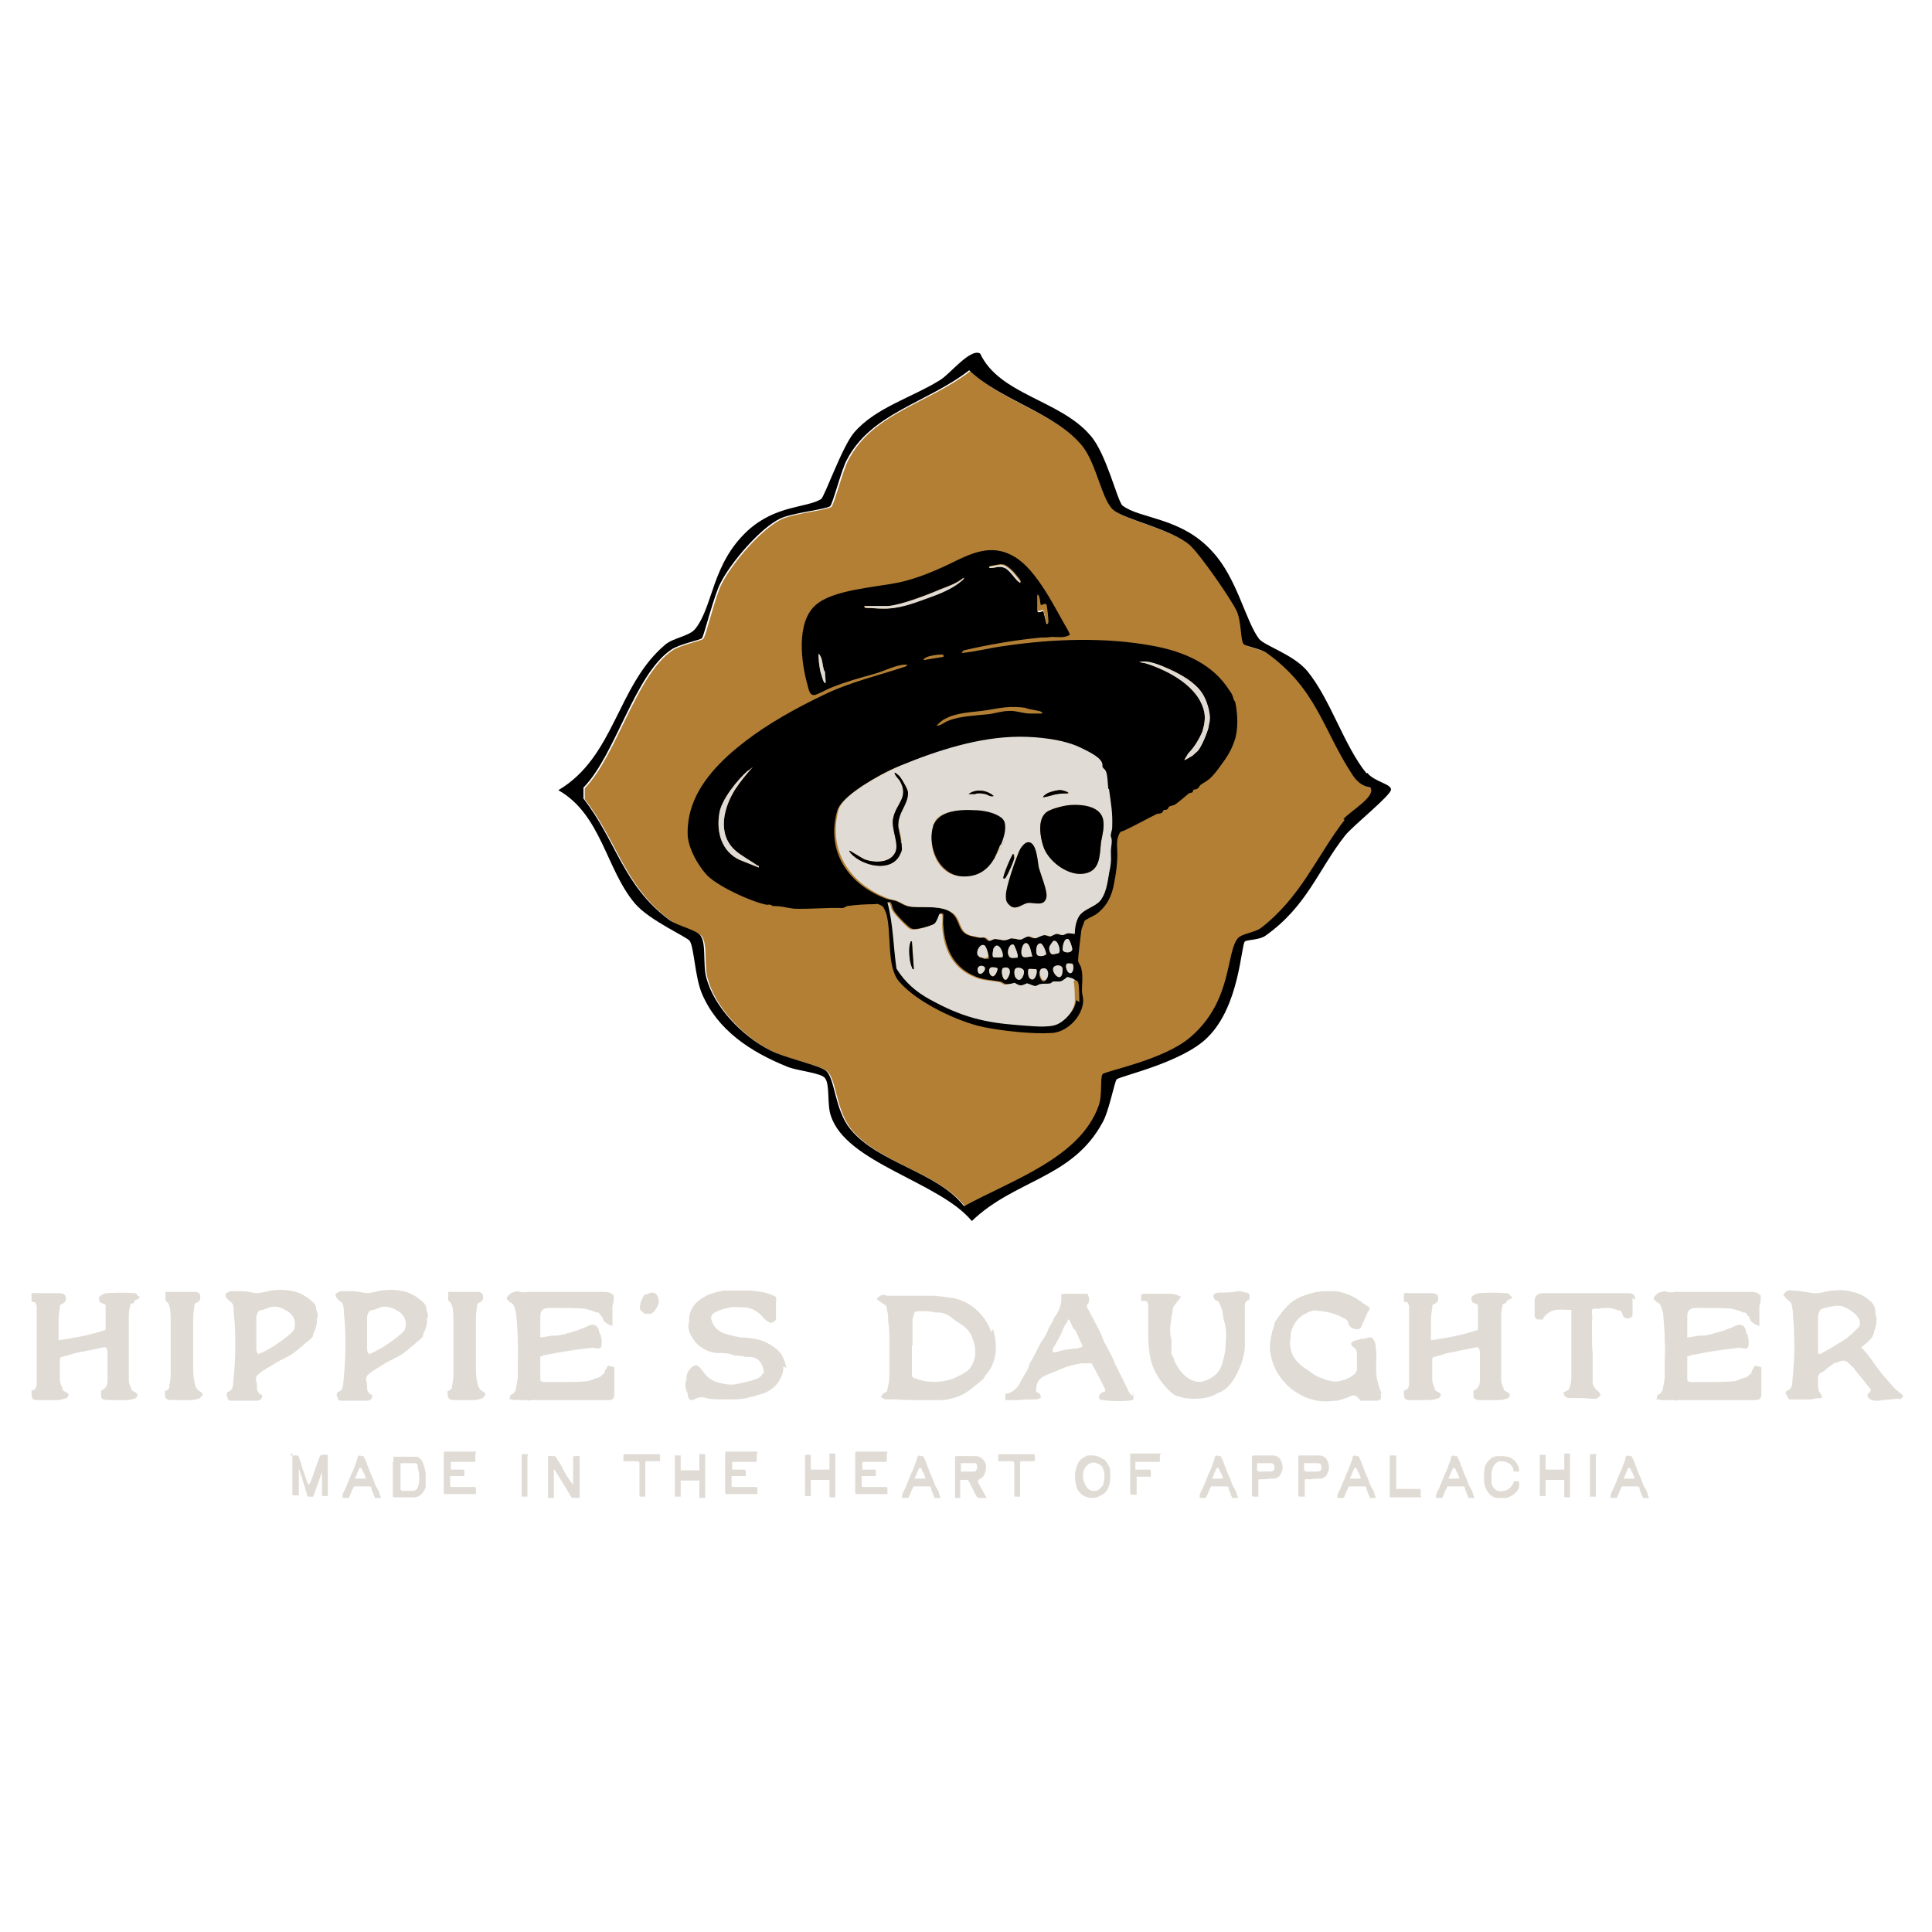 <svg viewBox="0 0 300 300" version="1.1" xmlns="http://www.w3.org/2000/svg" data-name="Layer 1" id="Layer_1">
  <defs>
    <style>
      .cls-1 {
        fill: #b27f35;
      }

      .cls-1, .cls-2, .cls-3 {
        stroke-width: 0px;
      }

      .cls-2 {
        fill: #000;
      }

      .cls-3 {
        fill: #e0dcd5;
      }
    </style>
  </defs>
  <g>
    <g>
      <path d="M21.6,201.3h.1c0,.1-.1.3-.1.3-.1,0-.2.2-.4.2-.2.1-.4.2-.4.4,0,.2-.2.2-.3.2,0,0,0,0,0,0-.2,0-.3.2-.3.4h0c-.2.8-.2,1.4-.2,2,0,.2,0,.4,0,.5,0,.2,0,.4,0,.5,0,.5,0,1.1,0,1.6,0,.4,0,.8,0,1.3,0,.8,0,1.6,0,2.3,0,.6,0,1.2,0,1.9,0,.3,0,.5,0,.8,0,0,0,.2,0,.2,0,.1,0,.3,0,.4,0,.5.2.9.4,1.3v.2c.2.2.4.3.6.4.1,0,.2.2.3.2h0s0,0,0,0c.1.3,0,.7-.5.8-.3.1-.7.2-1.1.2-.5,0-1.1,0-1.6,0-.4,0-.9,0-1.3,0-.4,0-.8,0-1.1-.4h0c0,0,0-1.1,0-1.1h.1c.6-.3.9-.7.9-1.6,0-1.2,0-2.5,0-3.7v-.4c0-.4,0-.7-.3-1-.4,0-.8.1-1.2.2-1,.2-2,.4-3,.6-.6.1-1.2.3-1.8.5-.3,0-.5.2-.8.2-.2,0-.3.2-.3.4,0,.5,0,1,0,1.5v1.1c0,0,0,.1,0,.2,0,.1,0,.3,0,.4,0,.4.2.8.4,1.3v.2c.2.2.4.3.6.4.1,0,.2.2.3.2h0s0,0,0,0c.1.4-.1.7-.6.8-.4.1-.8.2-1.2.2-.3,0-.6,0-.9,0s-.7,0-1,0c-.3,0-.5,0-.8,0h0c-.1,0-.2,0-.4,0-.6,0-.8-.3-.8-.9,0,0,0-.2,0-.3v-.3s.1,0,.1,0c.5-.1.7-.5.7-1.1v-.2c0-.4,0-.9,0-1.3,0-2.6,0-5.2,0-7.8,0-1,0-1.9,0-2.6,0-.2-.1-.5-.3-.7,0,0,0,0-.2,0,0,0-.2,0-.2-.1h-.1v-1.3h.1c0,0,0,0,.1,0,.1,0,.3-.1.4,0,.3,0,.6,0,.8,0,.1,0,.2,0,.3,0,.4,0,.7,0,1.1,0,.5,0,1,0,1.5,0,.5,0,1,.2,1,.6.1.5,0,.8-.6,1.1-.2,0-.3.2-.3.4v.2c-.1.6-.2,1.2-.2,1.8,0,.2,0,.5,0,.7,0,.2,0,.3,0,.5,0,.5,0,1.1,0,1.7v.3c2.9-.4,5.2-.9,7.3-1.6,0-.6,0-1.2,0-1.8,0-.7,0-1.4,0-2.1l-.9-.4h0c0-.2-.3-.6,0-.9.2-.2.6-.4,1-.5,1.5-.1,2.9-.1,4.3,0h0c.4,0,.4.1.7.5Z" class="cls-3"></path>
      <path d="M31.3,216.7c0,.2-.2.4-.5.5-.4.1-.7.2-1,.2-.4,0-.7,0-1.1,0s-.7,0-1.1,0c-.3,0-.6,0-.9,0h0s0,0-.1,0c-.8,0-1-.3-1-1,0,0,0-.1,0-.2v-.2s.1,0,.1,0c.4-.2.6-.4.6-.7,0-.2,0-.4.1-.6,0-.3.1-.7.1-1,0-.2,0-.3,0-.4,0-.3,0-.6,0-.9,0-2.1,0-4.4,0-6.7,0-.2,0-.5,0-.7,0-.6,0-1.1-.1-1.7v-.2c-.1-.3-.2-.5-.3-.8,0,0-.1,0-.2-.2,0,0-.2-.1-.2-.2h0v-1.3h.2c0,0,.1,0,.2,0,.2,0,.3,0,.5,0,.3,0,.5,0,.9,0,.2,0,.3,0,.5,0,0,0,.2,0,.3,0,.5,0,1,0,1.4,0h.3s0,0,.1,0c0,0,.1,0,.2,0,.5,0,.8.3.8.7,0,.5,0,.7-.6,1-.2,0-.3.2-.3.4-.1.6-.2,1.3-.2,2,0,.7,0,1.3,0,2,0,.4,0,.8,0,1.2,0,.3,0,.7,0,1,0,.3,0,.7,0,1,0,.3,0,.6,0,.9,0,.4,0,.8,0,1.2v.2c0,.8,0,1.6.2,2.4.1.6.3,1.2.9,1.5.4.2.4.5.4.6Z" class="cls-3"></path>
      <path d="M39.9,217.5c-.7,0-1.4,0-2.1,0s-1.2,0-1.7,0c-.4,0-.6,0-.7-.2,0,0,0-.2-.1-.3,0,0,0-.2-.1-.2,0,0,0-.1,0-.3,0-.1.1-.4.3-.4.5-.2.7-.7.7-1.3.3-2.8.4-5.4.3-7.9,0-1-.1-2-.2-2.9,0-.4,0-.8-.1-1.2,0-.4-.3-.6-.7-.9h0c-.2-.2-.4-.4-.5-.7h0c0,0,0-.2,0-.2.2-.3.6-.5,1-.5.2,0,.4,0,.6,0,.3,0,.5,0,.8,0,.7,0,1.3.1,1.8.2.7.2,1.4,0,2-.1,1.4-.4,2.9-.4,4.3-.1,1.1.2,2.1.8,3.1,1.7.3.3.5.6.5,1,0,.1,0,.3.1.4.1.3.3.7,0,1.1.1.9-.2,1.7-.6,2.5v.3c-.3.4-.7.7-1.1,1l-.2.2c-.5.4-1.1.9-1.7,1.4-.6.4-1.2.7-2,1.1-1,.5-1.8,1.1-2.7,1.6l-.4.3c-.6.4-.9.8-.7,1.4.1.3.1.7.1,1,0,.5.2.8.7,1.1h.1c0,0,0,.2,0,.2,0,.3-.2.7-.8.7s0,0,0,0ZM40.1,210.2h0c0,0,.2,0,.2,0,1.6-.7,3.3-1.8,4.9-3.2.5-.4.6-.8.6-1.4,0-1.1-.6-1.8-1.9-2.4-.9-.4-1.7-.4-2.5,0-.2,0-.4.2-.6.2-.7,0-.8.4-1,1,0,.2,0,.4,0,.5v.2c0,.4,0,.8,0,1.3,0,.5,0,1,0,1.5,0,.5,0,1,0,1.5,0,.4.1.7.4,1Z" class="cls-3"></path>
      <path d="M57,217.5c-.7,0-1.4,0-2.1,0s-1.2,0-1.7,0c-.4,0-.6,0-.7-.2,0,0,0-.2-.1-.3,0,0,0-.2-.1-.2,0,0,0-.1,0-.3,0-.1.1-.4.3-.4.5-.2.7-.7.7-1.3.3-2.8.4-5.4.3-7.9,0-1-.1-2-.2-2.9,0-.4,0-.8-.1-1.2,0-.4-.3-.6-.7-.9h0c-.2-.2-.4-.4-.5-.7h0c0,0,0-.2,0-.2.2-.3.6-.5,1-.5.2,0,.4,0,.6,0,.3,0,.5,0,.8,0,.7,0,1.3.1,1.8.2.7.2,1.4,0,2-.1,1.4-.4,2.9-.4,4.3-.1,1.1.2,2.1.8,3.1,1.7.3.3.5.6.5,1,0,.1,0,.3.1.4.1.3.3.7,0,1.1.1.9-.2,1.7-.6,2.5v.3c-.3.4-.7.7-1.1,1l-.2.2c-.5.4-1.1.9-1.7,1.4-.6.4-1.2.7-2,1.1-1,.5-1.8,1.1-2.7,1.6l-.4.3c-.6.4-.9.8-.7,1.4.1.3.1.7.1,1,0,.5.2.8.7,1.1h.1c0,0,0,.2,0,.2,0,.3-.2.7-.8.7s0,0,0,0ZM57.3,210.2h0c0,0,.2,0,.2,0,1.6-.7,3.3-1.8,4.9-3.2.5-.4.6-.8.6-1.4,0-1.1-.6-1.8-1.9-2.4-.9-.4-1.7-.4-2.5,0-.2,0-.4.2-.6.2-.7,0-.8.4-1,1,0,.2,0,.4,0,.5v.2c0,.4,0,.8,0,1.3,0,.5,0,1,0,1.5,0,.5,0,1,0,1.5,0,.4.1.7.4,1Z" class="cls-3"></path>
      <path d="M75.2,216.7c0,.2-.2.4-.5.5-.4.1-.7.2-1,.2-.4,0-.7,0-1.1,0s-.7,0-1.1,0c-.3,0-.6,0-.9,0h0s0,0-.1,0c-.8,0-1-.3-1-1,0,0,0-.1,0-.2v-.2s.1,0,.1,0c.4-.2.6-.4.6-.7,0-.2,0-.4.1-.6,0-.3.1-.7.1-1,0-.2,0-.3,0-.4,0-.3,0-.6,0-.9,0-2.1,0-4.4,0-6.7,0-.2,0-.5,0-.7,0-.6,0-1.1-.1-1.7v-.2c-.1-.3-.2-.5-.3-.8,0,0-.1,0-.2-.2,0,0-.2-.1-.2-.2h0v-1.3h.2c0,0,.1,0,.2,0,.2,0,.3,0,.5,0,.3,0,.5,0,.9,0,.2,0,.3,0,.5,0,0,0,.2,0,.3,0,.5,0,1,0,1.4,0h.3s0,0,.1,0c0,0,.1,0,.2,0,.5,0,.8.3.8.7,0,.5,0,.7-.6,1-.2,0-.3.2-.3.4-.1.6-.2,1.3-.2,2,0,.7,0,1.3,0,2,0,.4,0,.8,0,1.2,0,.3,0,.7,0,1,0,.3,0,.7,0,1,0,.3,0,.6,0,.9,0,.4,0,.8,0,1.2v.2c0,.8,0,1.6.2,2.4.1.6.3,1.2.9,1.5.4.2.4.5.4.6Z" class="cls-3"></path>
      <path d="M95.4,212.6v.6c0,.3,0,.5,0,.8,0,.2,0,.5,0,.7,0,.6,0,1.2,0,1.8,0,.8-.4.9-1,.9-.6,0-1.2,0-1.8,0-1,0-2,0-3,0-.6,0-1.2,0-1.7,0-.9,0-1.9,0-2.8,0-.4,0-.7,0-1.1,0-.5,0-1,0-1.5,0,0,0,0,0,0,0-.3.1-.6.1-.8,0-.1,0-.3,0-.4,0h-.2c-.3,0-.7,0-1,0s0,0-.1,0c-.2,0-.3,0-.5-.1,0,0-.1,0-.2,0h-.2c0,0,.1-.3.1-.3,0,0,0-.1,0-.2,0-.1.1-.2.3-.3.3-.1.5-.4.6-.8.1-.6.2-1.2.3-1.7,0-.6,0-1.1,0-1.6v-.9c0-1,.1-2.1,0-3.1,0-1.3-.1-2.7-.2-3.8,0-.5-.1-1-.3-1.5-.1-.5-.3-.7-.7-.9-.1,0-.2-.2-.3-.3,0,0,0,0-.1-.1h-.1c0-.1,0-.3,0-.3.3-.5.7-.8,1.2-.9.2,0,.5-.2.8,0,.4.1.9.1,1.3,0h0c.3,0,.7,0,1,0,.1,0,.3,0,.4,0,0,0,.1,0,.2,0,.1,0,.2,0,.3,0,.6,0,1.2,0,1.8,0,.3,0,.6,0,.9,0,.3,0,.7,0,1,0,.3,0,.7,0,1.1,0,.4,0,.8,0,1.2,0,.4,0,.8,0,1.1,0,.8,0,1.7,0,2.7,0,.7,0,1.2.1,1.6.6h0c0,0,0,.2,0,.2,0,.1,0,.3,0,.4,0,.3-.1.7-.2,1,0,.3,0,.7,0,1,0,.2,0,.5,0,.7,0,.2,0,.5,0,.7,0,.1,0,.2,0,.4v.3s-.3-.1-.3-.1c-.5-.2-1-.5-1.2-1,0-.2-.1-.4-.3-.5h0c-.1-.2-.3-.4-.4-.5h-.3c-.7-.3-1.3-.5-2-.6-1.3-.1-2.7-.1-4-.1-.4,0-.9,0-1.3,0-1,0-1.4.4-1.4,1.3,0,.4,0,.8,0,1.2,0,.5,0,.9,0,1.4,0,.2,0,.4,0,.6,0,0,0,0,0,.1l1.8-.3c.2,0,.4,0,.5,0,.4,0,.9-.1,1.3-.2.2,0,.4-.1.6-.2.1,0,.3,0,.4-.1.2,0,.4-.1.7-.2.3,0,.6-.2.9-.3.5-.2.9-.3,1.2-.5.5-.2.8-.3,1.1-.1.3.1.5.4.6.8,0,.3.2.5.3.8,0,.2,0,.3.1.5.1.3,0,.7,0,1.1,0,.2-.2.3-.3.4-.1,0-.3,0-.5,0-.5-.2-1-.1-1.5,0h-.2c-1.8.2-3.7.5-6.2,1-.2,0-.4.1-.6.2,0,0-.2,0-.2,0,0,.1,0,.2,0,.3,0,.3,0,.7,0,1,0,.4,0,.9,0,1.3,0,.2,0,.4,0,.5h0c0,.3,0,.4,0,.5,0,.3.3.4.6.4.2,0,.5,0,.7,0,.5,0,1.1,0,1.6,0,1.3,0,2.7,0,4.1-.1.5,0,.9-.2,1.4-.4.3-.1.6-.2.9-.3.1-.1.2-.2.3-.3.2-.1.4-.3.4-.5,0-.2.2-.4.3-.6,0,0,.1-.2.2-.3h0c0-.1,1,.2,1,.2Z" class="cls-3"></path>
      <path d="M102.2,202.6c-.2.5-.7,1.3-1.2,1.4-.4,0-.6,0-.8,0-.1,0-.3-.1-.4-.3,0,0,0,0-.2-.1-.4-.3-.2-1-.1-1.4,0-.2.2-.4.3-.7l.2-.4h0c0,0,.2-.1.3-.1.2,0,.3-.1.5-.2.7-.2,1,0,1.2.3.3.5.4,1,.2,1.5Z" class="cls-3"></path>
      <path d="M121.6,212.2c.1.6-.1,1.2-.3,1.6-.6,1.4-1.7,2.3-3.2,2.7-.4.1-.9.3-1.3.4h-.2c-1.1.4-2.3.4-3.4.4-.3,0-.6,0-.9,0-1.1,0-2.1,0-3-.3-.5-.1-.9,0-1.3.2-.2.1-.4.2-.5.2s-.2,0-.2,0c-.2,0-.4-.2-.5-.7h0c0-.2,0-.4-.1-.5-.4-.7-.3-1.5-.1-2,0,0,0-.2,0-.3,0-.6.3-1.1.8-1.6.3-.2.5-.3.7-.3.2,0,.4.2.6.4l.2.2c.2.3.4.5.6.8.5.6,1.1,1,1.8,1.2,1.3.4,2.3.5,3.2.3.9-.2,1.9-.4,3-.8.6-.2.9-.7,1.1-1,0,0,0-.2,0-.2-.2-1.1-.7-1.8-1.5-2.1-.2,0-.4-.1-.7-.1-.1,0-.3,0-.4,0-.2,0-.4,0-.5-.1-.2,0-.5,0-.7-.1-.1,0-.3,0-.4,0h-.1s0,0,0,0c0,0-.2,0-.3,0-.7-.4-1.6-.4-2.4-.4h0c-1.1,0-2-.4-2.7-.9-.7-.4-1.2-1.1-1.7-2-.3-.7-.4-1.3-.2-1.9,0-.1,0-.3,0-.4,0-.1,0-.2,0-.3.2-1.5,1-2.5,2.5-3.3.9-.5,1.9-.7,2.8-.9.2,0,.3,0,.5,0,.3,0,.6,0,.9,0,.9,0,1.9,0,2.8,0,1,.1,2.3.2,3.4.7.6.2.7.3.6,1,0,.2,0,.4,0,.6,0,.2,0,.3,0,.5,0,.3,0,.6,0,.9,0,.2,0,.4,0,.6,0,.4-.4.6-.7.7h-.2c0,0,0,0,0,0-.4-.2-.7-.4-1-.7-.9-1.1-1.8-1.6-3-1.7-.1,0-.3,0-.4,0-.6,0-1.2-.1-1.8,0-.9.2-1.7.4-2.4.8-.5.3-.7.7-.5,1.2.2.8.7,1.4,1.4,1.8.7.4,1.5.5,2.2.7.5.1,1.1.2,1.6.2.9.1,1.9.2,2.7.5,1.2.5,2.1,1.1,2.8,1.9.4.6.7,1.3.9,2.3Z" class="cls-3"></path>
      <path d="M154.2,206.4c.4,1.3.5,2.5.4,3.7-.2,1.4-.7,2.5-1.6,3.5,0,0-.1.2-.2.3,0,.2-.2.3-.3.4-.7.6-1.5,1.2-2,1.6-.9.7-2,1.1-2.9,1.3-.4.1-.9.2-1.4.2s-.3,0-.4,0c-.8,0-1.6,0-2.3,0-.3,0-.6,0-.8,0-.3,0-.6,0-1,0-.8,0-1.6,0-2.4-.1-.3,0-.7,0-1.1,0-.1,0-.3,0-.4,0h0c-.4,0-.5,0-.9-.3h-.1c0-.1.1-.3.1-.3.3-.4.3-.4.8-.6.2-.7.4-1.6.4-2.5,0-.2,0-.5,0-.7,0-.2,0-.4,0-.5v-.8c0-1.1,0-2.2,0-3.3,0-1.1,0-2.2-.2-3.3v-.6c0-.4-.1-.8-.2-1.1v-.2c0-.3-.3-.5-.6-.7,0,0-.1,0-.2-.1-.1-.1-.3-.2-.4-.3l-.3-.2v-.2c.5-.5,1-.7,1.5-.4.2,0,.3,0,.6,0h0c.6,0,1.1,0,1.7,0h.4c.3,0,.6,0,.9,0,.7,0,1.5,0,2.2,0,.2,0,.4,0,.6,0,0,0,.2,0,.3,0,0,0,0,0,0,0,0,0,.2,0,.3,0,.4,0,.8,0,1.1.1.5,0,1.1.1,1.6.2,1,0,2,.5,2.7.8.4.2.8.5,1.2.8,1.3,1.1,2.2,2.4,2.6,3.7ZM141.6,208.9v.2c0,.5,0,1,0,1.5,0,.9,0,1.8,0,2.7,0,.4.1.6.3.7.1,0,.3,0,.4.1.5.2,1,.3,1.5.4,1.8.2,3.5,0,5-.8.6-.3,1.2-.6,1.7-1.1,1.1-1.4,1.2-3,.5-4.8-.3-.9-.9-1.6-1.7-2.1-.2-.2-.5-.3-.7-.5h-.1c-.9-.8-1.6-1.3-2.7-1.4-.2,0-.3,0-.4,0,0,0-.1,0-.2,0-.7-.2-1.3-.2-1.8-.2s-.5,0-.8,0c-.5,0-.6.2-.7.4,0,0,0,.2,0,.2-.1.3-.2.5-.2.7,0,1,0,2,0,3,0,.4,0,.7,0,1.1Z" class="cls-3"></path>
      <path d="M175.8,216.4h.2s0,.2,0,.2c0,.2,0,.4,0,.6h0c0,0,0,.1,0,.1-.4.4-4.4.3-5.2,0h-.1s0-.1,0-.1c-.2-.7.3-.9.7-1.1,0,0,.1,0,.2,0,0,0,0,0,0-.1,0-.2,0-.4-.1-.5-.5-1-1-2-1.5-2.9l-.5-.9c-.4,0-.8,0-1.2,0-.1,0-.3,0-.4,0-1.2.2-2.3.5-3.2.9l-.7.3c-.6.2-1.2.5-1.7.7-.9.4-1.4,1.1-1.4,2.1,0,.1,0,.3,0,.4h0c0,0,0,0,.1.1.2,0,.6.2.6.7h0c0,.1,0,.2,0,.2,0,0,0,0-.1,0-.1,0-.3.2-.5.2-1,0-1.9,0-2.9.1-.1,0-.3,0-.4,0-.3,0-.7,0-1,0-.1,0-.3,0-.4,0,0,0,0,0-.1,0h-.1v-1h.2c1.2-.2,1.8-1.1,2.2-1.9.2-.3.3-.6.5-.9.4-.6.7-1.1.8-1.7h0c.4-.7.8-1.4,1.1-2,.3-.7.7-1.4,1.1-2,.3-.4.5-.8.7-1.3.1-.3.2-.5.4-.8.2-.3.4-.6.5-1,.1-.2.2-.4.4-.6.5-.8.9-1.8.8-3,0,0,0-.1,0-.2,0,0,0,0,0,0h0c0-.1.7-.1.7-.1.5,0,.9,0,1.4,0,.4,0,.9,0,1.3,0h.7s0,.1,0,.1c.3.6.3,1.1,0,1.5-.2.2-.2.4,0,.7l.6,1.1c.4.8.8,1.5,1.2,2.3.2.4.4.9.6,1.4.1.3.2.5.4.8.1.2.2.4.3.6.4.7.8,1.5,1.2,2.5.3.6.6,1.2.9,1.8.1.2.3.5.4.8.2.3.3.7.5,1h0c.3.7.5,1.2,1.2,1.3ZM166.8,206.5c-.3-.5-.5-1.1-.8-1.6,0,0,0,0,0,0,0,0-.2,0-.2.1,0,.2-.2.5-.4.7-.1.2-.2.4-.3.6-.4,1.1-1,2.1-1.6,3.1h0c0,.3-.1.5,0,.6,0,0,.2,0,.2,0,.3,0,.5-.1.8-.2.7-.2,1.5-.3,2.3-.4.3,0,.6,0,1-.2.1,0,.2,0,.3-.2,0,0,0,0,0,0-.4-.9-.8-1.7-1.2-2.6Z" class="cls-3"></path>
      <path d="M194,201c.1.2,0,.5,0,.7h0c0,.1-.1.2-.2.2-.4.2-.5.4-.5.9,0,.1,0,.2,0,.3,0,.1,0,.2,0,.4,0,0,0,.1,0,.2,0,.5,0,1,0,1.5,0,1.2,0,2.5,0,3.7,0,1.1-.3,2.1-.6,3-.5,1.2-1,2.3-1.9,3.3-.4.5-1,.8-1.6,1.1-.1,0-.3.1-.4.2-1.2.6-2.4.7-3.4.7h0c-.9,0-1.7-.1-2.5-.4-.2,0-.5-.2-.7-.3-1.2-1-2-2-2.6-3.1-.4-.7-.7-1.4-.9-2.2-.3-1.3-.4-2.6-.4-3.9,0-1,0-2,0-3,0-.5,0-.9,0-1.4h0c0,0,0-.1,0-.1h0c-.1-.7-.1-.8-.8-.8,0,0-.2,0-.2,0,0,0,0,0,0,0h-.1v-1h.1c0,0,0,0,0,0,0,0,.2-.1.3-.1.3,0,.6,0,.8,0,.8,0,1.6,0,2.3,0,.2,0,.4,0,.6,0,.6,0,1.3,0,1.9.4h.2c0,.1-.4.6-.4.6-.2.2-.3.4-.5.6-.2.3-.4.5-.4.9,0,.4-.1.7-.2,1.1,0,.6-.2,1.2-.2,1.7,0,.6,0,1.2.2,1.8,0,.2,0,.3,0,.5h0c0,.3,0,.5,0,.8,0,.1,0,.3,0,.5v.4c.2.4.4.8.5,1.2.5,1,1.2,2.2,2.6,2.9.8.3,1.4.4,2.1.1,1.4-.5,2.3-1.3,2.7-2.7.3-1.1.5-1.9.5-2.8.1-1.3.2-2.7-.3-4,0-.2-.1-.4-.1-.6,0-.7-.3-1.4-.6-2,0-.1-.2-.2-.2-.3-.5,0-.6-.4-.7-.7h0c0,0,0-.2,0-.2.3-.4.8-.4,1.2-.4.9,0,1.8,0,2.5-.2.2,0,.3,0,.5,0h0c.3,0,.5.2.8.2.2,0,.5.1.6.3Z" class="cls-3"></path>
      <path d="M214.4,216.5c0,.2.1.5,0,.7-.1.2-.3.3-.7.3-.6,0-1.1,0-1.7,0-.2,0-.5,0-.7,0h0l-.2-.2c0-.1-.2-.2-.3-.3q-.4-.5-1.1-.2h0c-.6.3-1.3.5-2,.7-.5,0-1.1.1-1.6.1s-1.4,0-2-.2c-.9-.2-1.7-.5-2.5-1-.8-.5-1.5-1-2.1-1.7-1.2-1.3-1.9-2.8-2.2-4.4-.2-1-.1-2,.2-3.3,0-.2.1-.4.2-.6,0-.3.2-.5.2-.8,0-.3.2-.5.4-.8,0,0,.2-.2.2-.3.9-1.2,1.8-2.4,3.4-3.1,1.2-.5,2.3-.8,3.5-.9.7,0,1.4,0,2,0,1.5.2,2.9.8,4.3,1.9.2.1.4.3.6.4.1,0,.2.1.3.2h.1c0,0-.1.4-.1.4,0,.1,0,.2-.2.3l-.2.5c-.2.5-.5,1-.7,1.5h0c-.1.4-.3.8-.9.7-.5,0-1.1-.4-1.2-.8,0-.5-.4-.8-.9-1-1.3-.7-2.7-1-4.3-1.1-.7,0-1.3.4-1.9.7-1,.7-1.7,1.7-1.9,3.1,0,.1,0,.2,0,.3,0,.2,0,.5-.1.7,0,1.2.3,2.3,1.2,3.2,0,0,.1.1.2.2.2.2.4.4.7.6.2.1.4.3.6.4.7.5,1.3,1,2.2,1.3.2,0,.3.1.5.2.7.2,1.4.4,2.1.3,1.1-.2,2-.6,2.7-1.3,0,0,.2-.3.2-.5,0-.8,0-1.6,0-2.4h0c0-.6-.2-.9-.5-1.1-.3-.2-.4-.4-.4-.5,0-.2.2-.4.5-.5.4-.1.7-.2,1.1-.3h.1c.3,0,.6-.1,1-.2.2,0,.3,0,.5,0h0s0,0,0,0c.4.4.6.8.6,1.3.2,1.1.1,2.3.1,3.3v.6c0,.9.2,1.8.5,2.6.1.3.2.5.3.8Z" class="cls-3"></path>
      <path d="M234.7,201.3h.1c0,.1-.1.3-.1.3-.1,0-.2.2-.4.2-.2.1-.4.2-.4.4,0,.2-.2.2-.3.2,0,0,0,0,0,0-.2,0-.3.2-.3.4h0c-.2.8-.2,1.4-.2,2,0,.2,0,.4,0,.5,0,.2,0,.4,0,.5,0,.5,0,1.1,0,1.6,0,.4,0,.8,0,1.3,0,.8,0,1.6,0,2.3,0,.6,0,1.2,0,1.9,0,.3,0,.5,0,.8,0,0,0,.2,0,.2,0,.1,0,.3,0,.4,0,.5.2.9.4,1.3v.2c.2.2.4.3.6.4.1,0,.2.2.3.2h0s0,0,0,0c.1.3,0,.7-.5.8-.3.1-.7.2-1.1.2-.5,0-1.1,0-1.6,0-.4,0-.9,0-1.3,0-.4,0-.8,0-1.1-.4h0c0,0,0-1.1,0-1.1h.1c.6-.3.9-.7.9-1.6,0-1.2,0-2.5,0-3.7v-.4c0-.4,0-.7-.3-1-.4,0-.8.1-1.2.2-1,.2-2,.4-3,.6-.6.1-1.2.3-1.8.5-.3,0-.5.2-.8.2-.2,0-.3.2-.3.4,0,.5,0,1,0,1.5v1.1c0,0,0,.1,0,.2,0,.1,0,.3,0,.4,0,.4.2.8.4,1.3v.2c.2.2.4.3.6.4.1,0,.2.2.3.2h0s0,0,0,0c.1.4-.1.7-.6.8-.4.1-.8.2-1.2.2-.3,0-.6,0-.9,0s-.7,0-1,0c-.3,0-.5,0-.8,0h0c-.1,0-.2,0-.4,0-.6,0-.8-.3-.8-.9,0,0,0-.2,0-.3v-.3s.1,0,.1,0c.5-.1.7-.5.7-1.1v-.2c0-.4,0-.9,0-1.3,0-2.6,0-5.2,0-7.8,0-1,0-1.9,0-2.6,0-.2-.1-.5-.3-.7,0,0,0,0-.2,0,0,0-.2,0-.2-.1h-.1v-1.3h.1c0,0,0,0,.1,0,.1,0,.3-.1.4,0,.3,0,.6,0,.8,0,.1,0,.2,0,.3,0,.4,0,.7,0,1.1,0,.5,0,1,0,1.5,0,.5,0,1,.2,1,.6.1.5,0,.8-.6,1.1-.2,0-.3.2-.3.4v.2c-.1.6-.2,1.2-.2,1.8,0,.2,0,.5,0,.7,0,.2,0,.3,0,.5,0,.5,0,1.1,0,1.7v.3c2.9-.4,5.2-.9,7.3-1.6,0-.6,0-1.2,0-1.8,0-.7,0-1.4,0-2.1l-.9-.4h0c0-.2-.3-.6,0-.9.2-.2.6-.4,1-.5,1.5-.1,2.9-.1,4.3,0h0c.4,0,.4.1.7.5Z" class="cls-3"></path>
      <path d="M253.5,201.6v2.4c0,.2,0,.6-.6.7-.4,0-.7,0-.9-.4,0,0,0-.2-.1-.3,0-.1,0-.2-.2-.3,0-.2-.1-.2-.1-.2-.3,0-.5-.1-.8-.2-.4-.1-.7-.2-1.1-.2-.5,0-.9,0-1.4.1h-.4c-.4,0-.6,0-.7.2,0,.1,0,.3,0,.6.1.5,0,1,0,1.4,0,.3,0,.5,0,.7,0,.4,0,.8,0,1.2,0,.9,0,1.8.1,2.7,0,.3,0,.6,0,.9,0,.1,0,.3,0,.4v3.2c0,.6.3,1.1.8,1.5.1,0,.2.2.3.3,0,0,0,0,0,.1h.1c0,.1,0,.3,0,.3-.2.2-.4.5-.9.5s0,0-.1,0c-.7,0-1.3-.1-1.9-.1-.6,0-1.2,0-1.7,0h-.1c-.5,0-.9-.2-1-.7v-.2s.8-.4.8-.4c.3-.7.4-1.4.4-2.1,0-.3,0-.5,0-.8,0-.3,0-.6,0-.8,0-.2,0-.4,0-.6,0-.2,0-.5,0-.8,0-.4,0-.8,0-1.1,0-.5,0-1,0-1.5,0-.6,0-1.2,0-1.9,0-.4,0-.8,0-1.2,0-.4,0-.8,0-1.2,0-.1,0-.3,0-.4,0,0,0,0,0,0,0,0,0,0,0,0-.1,0-.2,0-.4,0-1,0-2-.2-2.9.3-.5.3-.9.6-1.1,1.1h0c0,.1-.1.1-.1.1,0,0-.1,0-.2,0-.2,0-.4,0-.5,0-.2,0-.5-.3-.5-.6,0-.8,0-1.5,0-2.3,0-.7.4-1.1,1.1-1.2.8,0,1.7,0,2.5,0,.4,0,.8,0,1.1,0,.4,0,.7,0,1.1,0,.7,0,1.5,0,2.3,0,.9,0,1.8,0,2.8,0,1.1,0,2.2,0,3.3,0h.1c.2,0,.3,0,.5,0,.6.1.8.4.8,1Z" class="cls-3"></path>
      <path d="M273.5,212.6v.6c0,.3,0,.5,0,.8,0,.2,0,.5,0,.7,0,.6,0,1.2,0,1.8,0,.8-.4.9-1,.9-.6,0-1.2,0-1.8,0-1,0-2,0-3,0-.6,0-1.2,0-1.7,0-.9,0-1.9,0-2.8,0-.4,0-.7,0-1.1,0-.5,0-1,0-1.5,0,0,0,0,0,0,0-.3.1-.6.1-.8,0-.1,0-.3,0-.4,0h-.2c-.3,0-.7,0-1,0s0,0-.1,0c-.2,0-.3,0-.5-.1,0,0-.1,0-.2,0h-.2c0,0,.1-.3.1-.3,0,0,0-.1,0-.2,0-.1.1-.2.3-.3.3-.1.5-.4.6-.8.1-.6.2-1.2.3-1.7,0-.6,0-1.1,0-1.6v-.9c0-1,.1-2.1,0-3.1,0-1.3-.1-2.7-.2-3.8,0-.5-.1-1-.3-1.5-.1-.5-.3-.7-.7-.9-.1,0-.2-.2-.3-.3,0,0,0,0-.1-.1h-.1c0-.1,0-.3,0-.3.3-.5.7-.8,1.2-.9.2,0,.5-.2.8,0,.4.1.9.1,1.3,0h0c.3,0,.7,0,1,0,.1,0,.3,0,.4,0,0,0,.1,0,.2,0,.1,0,.2,0,.3,0,.6,0,1.2,0,1.8,0,.3,0,.6,0,.9,0,.3,0,.7,0,1,0,.3,0,.7,0,1.1,0,.4,0,.8,0,1.2,0,.4,0,.8,0,1.1,0,.8,0,1.7,0,2.7,0,.7,0,1.2.1,1.6.6h0c0,0,0,.2,0,.2,0,.1,0,.3,0,.4,0,.3-.1.7-.2,1,0,.3,0,.7,0,1,0,.2,0,.5,0,.7,0,.2,0,.5,0,.7,0,.1,0,.2,0,.4v.3s-.3-.1-.3-.1c-.5-.2-1-.5-1.2-1,0-.2-.1-.4-.3-.5h0c-.1-.2-.3-.4-.4-.5h-.3c-.7-.3-1.3-.5-2-.6-1.3-.1-2.7-.1-4-.1-.4,0-.9,0-1.3,0-1,0-1.4.4-1.4,1.3,0,.4,0,.8,0,1.2,0,.5,0,.9,0,1.4,0,.2,0,.4,0,.6,0,0,0,0,0,.1l1.8-.3c.2,0,.4,0,.5,0,.4,0,.9-.1,1.3-.2.2,0,.4-.1.6-.2.1,0,.3,0,.4-.1.2,0,.4-.1.7-.2.3,0,.6-.2.9-.3.5-.2.9-.3,1.2-.5.5-.2.8-.3,1.1-.1.3.1.5.4.6.8,0,.3.2.5.3.8,0,.2,0,.3.1.5.1.3,0,.7,0,1.1,0,.2-.2.3-.3.4-.1,0-.3,0-.5,0-.5-.2-1-.1-1.5,0h-.2c-1.8.2-3.7.5-6.2,1-.2,0-.4.1-.6.2,0,0-.2,0-.2,0,0,.1,0,.2,0,.3,0,.3,0,.7,0,1,0,.4,0,.9,0,1.3,0,.2,0,.4,0,.5h0c0,.3,0,.4,0,.5,0,.3.3.4.6.4.2,0,.5,0,.7,0,.5,0,1.1,0,1.6,0,1.3,0,2.7,0,4.1-.1.5,0,.9-.2,1.4-.4.3-.1.6-.2.9-.3.1-.1.2-.2.3-.3.2-.1.4-.3.4-.5,0-.2.2-.4.3-.6,0,0,.1-.2.2-.3h0c0-.1,1,.2,1,.2Z" class="cls-3"></path>
      <path d="M295,217.2c-.4,0-.8,0-1.2.1-.7,0-1.4.1-2.1.2,0,0-.1,0-.2,0-.4,0-.7,0-1-.2-.2,0-.3-.2-.4-.3,0,0,0,0,0-.1h-.1c0,0,0-.2,0-.2,0,0,0,0,0-.1,0,0,0-.1.1-.2.5-.5.5-.5.1-1-.7-.9-1.4-1.8-2.2-2.7h0c0-.2-.2-.3-.3-.4,0,0-.2-.2-.3-.3-.9-1-1.3-.8-2.2-.4h-.3c-.4.3-.8.6-1.2.9-.2.1-.3.3-.5.4,0,0,0,0,0,0,0,0-.2.2-.3.2-.5.2-.6.5-.6,1.1,0,.2,0,.3,0,.5,0,.4,0,.7.1,1.1,0,.2.1.4.3.6,0,.1.1.2.2.4v.3c.1,0-.2,0-.2,0-.6,0-1.1.1-1.5.2-.4,0-.7,0-1.1,0-.2,0-.3,0-.5,0-.4,0-.7,0-1.1,0h-.7l-.5-.9h0c0-.1,0-.2,0-.2,0-.1.1-.2.3-.3.5-.2.7-.7.7-1.2.2-2.1.4-4.5.3-6.9,0-1.4-.1-2.6-.2-3.8,0-.5-.1-1-.2-1.4,0-.3-.3-.5-.5-.7h-.1c-.1-.2-.3-.3-.4-.5l-.3-.3h0c.4-.8,1.1-.8,1.5-.7,0,0,.1,0,.2,0,.5,0,1.1.1,1.6.2.5,0,1,.2,1.5.2.5,0,1.1,0,1.6-.2,1.5-.3,2.9-.4,4.3,0,1.2.2,2.2.8,3.1,1.7.2.2.4.6.5,1.1,0,0,0,.2,0,.3,0,.4.2.8.2,1.2,0,.7-.2,1.3-.4,1.9,0,.1,0,.3-.1.4-.2.6-.6.9-1,1.3-.1.1-.3.2-.4.3-.1.1-.3.3-.5.4,0,0,0,0,0,0,.8.8,1.4,1.6,2,2.5.4.5.8,1.1,1.2,1.6.4.5.9,1,1.3,1.5.4.5.8.9,1.2,1.2.1.1.3.3.5.4,0,0,.1.1.2.2h.1c0,0,0,.2,0,.2-.1.3-.4.5-.7.5ZM282.3,207c0,.7,0,1.5,0,2.2,0,.3,0,.6,0,.9.2.2.4.2.6,0,.4-.2.7-.4,1.1-.6.5-.3,1-.6,1.5-.9.5-.3,1-.6,1.5-1,.5-.4,1-.9,1.4-1.3l.2-.2c.2-.2.2-.4.2-.8,0-1-1.9-2.3-2.9-2.5-.7-.1-1.4,0-2.1.2-.2,0-.5.1-.7.2,0,0,0,0-.1,0,0,0,0,0-.1,0-.5.4-.6.9-.6,1.5,0,.2,0,.5,0,.7,0,.5,0,1,0,1.5Z" class="cls-3"></path>
    </g>
    <g>
      <path d="M45,226c0,0,.1,0,.2,0h0c.2,0,.4,0,.6,0,.1,0,.2,0,.3,0,.1,0,.3.1.3.2.1.3.2.6.3.9.2.7.4,1.4.7,2.1.1.4.2.7.4,1.1,0,0,0,0,0,0,0,0,0,.2.2.3,0,0,0,0,0,0,0-.2.1-.3.2-.4.5-1.3.9-2.6,1.4-3.9.1-.3.2-.4.6-.4.1,0,.3,0,.4,0h.3s0,0,0,0c0,.1,0,.2,0,.3,0,1.1,0,2.1,0,3.2,0,.8,0,1.7,0,2.5,0,.1,0,.2,0,.4,0,0,0,0,0,0-.3,0-.5,0-.8,0,0,0,0,0-.1,0,0,0,0,0,0-.1,0-.4,0-.8,0-1.2,0-.5,0-.9,0-1.4,0-.4,0-.8,0-1.2,0,0,0,.1,0,.2-.3.7-.5,1.5-.8,2.2-.2.5-.3,1-.5,1.4s0,.2-.3.2c-.1,0-.2,0-.4,0,0,0-.2,0-.2,0,0,0-.1-.1-.1-.2-.1-.5-.3-.9-.4-1.4-.1-.4-.3-.8-.4-1.3-.1-.4-.3-.8-.4-1.2,0,0,0-.1-.1-.2v4.1s0,0,0,0c-.3,0-.6,0-.9,0,0,0,0,0,0,0,0,0-.1,0-.1-.2,0-.4,0-.8,0-1.2,0,0,0-.2,0-.3,0-1.1,0-2.2,0-3.3,0-.5,0-1,0-1.4,0,0,0-.1,0-.2,0,0,0,0,0,0h0Z" class="cls-3"></path>
      <path d="M56,226.1h.3c.1,0,.2,0,.2.1.2.4.4.8.5,1.2.1.2.2.5.3.7,0,0,0,.2.1.3.2.6.5,1.1.7,1.7.1.3.2.6.4.9s.3.6.4.8c0,.2.1.4.2.6,0,0,0,.1,0,.2,0,0,0,0-.1,0-.2,0-.4,0-.6,0,0,0-.1,0-.2,0,0,0,0,0,0-.1-.2-.4-.3-.8-.5-1.2,0,0,0-.1,0-.2,0-.2-.2-.3-.4-.3-.3,0-.5,0-.8,0-.2,0-.3,0-.5,0-.3,0-.6,0-.9,0,0,0-.2,0-.2.1,0,.1-.1.3-.2.4-.1.3-.3.7-.4,1-.1.3-.2.3-.5.3-.1,0-.2,0-.3,0-.3,0-.4,0-.3-.4,0-.2.1-.4.2-.6.1-.2.2-.4.3-.6,0,0,0,0,0,0,.3-.7.6-1.5.9-2.2.2-.4.4-.8.5-1.2.1-.3.3-.7.4-1.1,0,0,0-.1,0-.2.1-.2.2-.3.5-.3h0ZM56.8,229.5s0,0,0,0c-.1-.4-.3-.8-.5-1.1,0-.1-.1-.3-.2-.4,0-.1-.2-.1-.3,0,0,0,0,0,0,0-.1.3-.3.6-.4.9,0,.2-.2.4-.3.7,0,0,0,0,0,0,.5,0,1.1,0,1.6,0h0Z" class="cls-3"></path>
      <path d="M61.1,227.1c0-.3,0-.6,0-.8,0,0,0-.1,0-.1,0,0,0,0,.1,0,0,0,.1,0,.2,0,.9,0,1.8,0,2.7,0,.2,0,.5,0,.7,0,.4.2.7.5.8.8.3.7.5,1.4.5,2.1,0,.4,0,.7,0,1.1,0,.2,0,.4,0,.5,0,.4-.2.8-.5,1.1-.3.5-.8.7-1.4.7-.5,0-1,0-1.6,0-.4,0-.8,0-1.3,0-.3,0-.3,0-.3-.3v-3s0-1.5,0-2.2h0ZM62.2,227.2c0,.3,0,.7,0,1,0,.5,0,.9,0,1.4,0,.4,0,.8,0,1.3,0,0,0,.2,0,.3,0,.2.1.3.3.3.5,0,1.1,0,1.6,0,.4,0,.7-.3.8-.6.2-.5.2-1,.2-1.6,0-.4-.1-.9-.2-1.3,0-.2,0-.3-.1-.5,0-.2-.2-.3-.3-.3-.7,0-1.4,0-2.1,0,0,0,0,0-.1,0h0Z" class="cls-3"></path>
      <path d="M73.8,226c0,0,0,0,0,.1,0,.3,0,.5,0,.7,0,.2,0,.2-.3.2h0c-1.1,0-2.2,0-3.3,0,0,0-.1,0-.2,0,0,0,0,0,0,0,0,.4,0,.8,0,1.2,0,0,0,0,0,0,0,0,0,0,0,0,0,0,0,0,0,0,.6,0,1.2,0,1.8,0h0c.2,0,.3,0,.3.3,0,.2,0,.4,0,.6s0,0,0,.1c0,0,0,0,0,0,0,0-.1,0-.2,0-.6,0-1.2,0-1.7,0h-.2c0,0,0,0-.1,0,0,0,0,.1,0,.2h0c0,.4,0,.8,0,1.2,0,.2,0,.3.3.3.5,0,1.1,0,1.6,0,.6,0,1.2,0,1.8,0,.2,0,.3,0,.3.3,0,.2,0,.5,0,.7,0,0,0,0,0,.1,0,0-.1,0-.2,0,0,0,0,0,0,0-1.5,0-3,0-4.5,0-.2,0-.3,0-.3-.3,0-1.1,0-2.2,0-3.3v-2.6c0-.4,0-.4.4-.4,1.4,0,2.9,0,4.3,0,0,0,.2,0,.3,0Z" class="cls-3"></path>
      <path d="M81.9,226.1s0,0,0,.1c0,0,0,0,0,0,0,2.1,0,4.1,0,6.2,0,0,0,0,0,0-.3,0-.5,0-.8,0,0,0,0,0-.1,0s0,0,0-.1c0-.4,0-.8,0-1.2s0-.7,0-1c0-.8,0-1.7,0-2.5,0-.5,0-1,0-1.5,0-.3,0-.3.3-.3.2,0,.3,0,.5,0,0,0,.2,0,.2,0,0,0,0,0,0,0h0Z" class="cls-3"></path>
      <path d="M89.8,232.6c-.3,0-.5,0-.8,0-.2,0-.3-.1-.4-.3-.2-.4-.5-.8-.7-1.2-.6-1-1.2-1.9-1.8-2.9,0,0,0,0,0,0,0,0,0,0-.1,0v4.4s0,0,0,0c-.3,0-.5,0-.8,0,0,0,0,0-.1,0,0,0,0,0,0-.1,0-.4,0-.8,0-1.2,0-.4,0-.7,0-1.1,0-.8,0-1.6,0-2.4,0-.5,0-1,0-1.5,0-.2,0-.3.3-.2.2,0,.3,0,.5,0,.2,0,.4,0,.5.3.4.6.8,1.2,1.1,1.9.4.7.8,1.4,1.3,2,0,0,0,0,.1.2,0,0,0,0,.1,0,0,0,0-.1,0-.2h0c0-.8,0-1.6,0-2.4v-1.6c0-.2,0-.2.3-.2.2,0,.5,0,.7,0,0,0,0,0,0,0,0,.6,0,5.8,0,6.4,0,0,0,0,0,0Z" class="cls-3"></path>
      <path d="M100.2,227.1s0,0,0,0v1.7c0,.6,0,1.2,0,1.8,0,.6,0,1.2,0,1.8,0,0,0,0,0,0,0,0-.2,0-.2,0-.2,0-.3,0-.5,0-.2,0-.2,0-.2-.2,0-.4,0-.7,0-1.1,0-1.2,0-2.5,0-3.7,0-.4,0-.5-.5-.5s-1.3,0-1.7,0c-.3,0-.3,0-.3-.3,0-.2,0-.3,0-.5,0-.2,0-.3.3-.3.5,0,1.5,0,1.9,0h3c.5,0,.5,0,.5.5,0,.2,0,.2,0,.4,0,.2,0,.2-.2.2-.2,0-.4,0-.6,0h-1.4s0,0,0,0Z" class="cls-3"></path>
      <path d="M109.5,232.6c-.3,0-.5,0-.7,0-.2,0-.2,0-.2-.3,0-.7,0-1.4,0-2.1v-.3s0,0,0,0c0,0-.1,0-.2,0,0,0,0,0,0,0-.9,0-1.8,0-2.7,0,0,0,0,0,0,0,0,.3,0,.6,0,.8h0c0,.3,0,.6,0,.9,0,.3,0,.6,0,.8,0,0,0,0,0,0-.3,0-.5,0-.8,0,0,0,0,0-.1,0,0,0,0,0,0-.1,0-.4,0-.8,0-1.2,0-.4,0-.8,0-1.2,0-1.2,0-2.4,0-3.6,0,0,0-.1,0-.2,0,0,0,0,0-.1s0,0,.1,0c.3,0,.5,0,.8,0,0,0,0,0,0,0,0,0,0,.2,0,.2,0,.6,0,1.2,0,1.8,0,.1,0,.2,0,.3,0,0,0,0,0,0,.3,0,.6,0,.9,0,0,0,0,0,0,0,.3,0,.7,0,1,0,.3,0,.6,0,1,0,0,0,0,0,0,0v-.6c0-.6,0-1.1,0-1.7,0,0,0-.1,0-.2,0,0,0,0,0,0,0,0,0,0,.1,0,.3,0,.5,0,.8,0,0,0,0,0,0,0,0,0,0,.2,0,.3,0,1.1,0,2.1,0,3.2,0,.8,0,1.7,0,2.5,0,.1,0,.2,0,.4,0,0,0,0,0,0Z" class="cls-3"></path>
      <path d="M117.5,226c0,0,0,0,0,.1,0,.3,0,.5,0,.7,0,.2,0,.2-.3.2h0c-1.1,0-2.2,0-3.3,0,0,0-.1,0-.2,0,0,0,0,0,0,0,0,.4,0,.8,0,1.2,0,0,0,0,0,0,0,0,0,0,0,0,0,0,0,0,0,0,.6,0,1.2,0,1.8,0h0c.2,0,.3,0,.3.3,0,.2,0,.4,0,.6s0,0,0,.1c0,0,0,0,0,0,0,0-.1,0-.2,0-.6,0-1.2,0-1.7,0h-.2c0,0,0,0-.1,0,0,0,0,.1,0,.2,0,0,0,0,0,0,0,.4,0,.8,0,1.2,0,.2,0,.3.3.3.5,0,1.1,0,1.6,0,.6,0,1.2,0,1.8,0,.2,0,.3,0,.3.3,0,.2,0,.5,0,.7,0,0,0,0,0,.1,0,0-.1,0-.2,0,0,0,0,0,0,0-1.5,0-3,0-4.5,0-.2,0-.3,0-.3-.3,0-1.1,0-2.2,0-3.3v-2.6c0-.4,0-.4.4-.4,1.4,0,2.9,0,4.3,0,0,0,.2,0,.3,0Z" class="cls-3"></path>
      <path d="M129.7,232.5s0,0,0,0c-.3,0-.5,0-.7,0-.2,0-.2,0-.2-.3,0-.7,0-1.4,0-2.1v-.3s0,0,0,0c0,0-.1,0-.2,0,0,0,0,0,0,0-.9,0-1.8,0-2.7,0,0,0,0,0,0,0,0,.3,0,.6,0,.8,0,0,0,0,0,0,0,.3,0,.6,0,.9,0,.3,0,.6,0,.8,0,0,0,0,0,0-.3,0-.5,0-.8,0,0,0,0,0-.1,0,0,0,0,0,0-.1,0-.4,0-.8,0-1.2,0-.4,0-.8,0-1.2,0-1.2,0-2.4,0-3.6,0,0,0-.1,0-.2,0,0,0,0,0-.1,0,0,0,0,.1,0,.3,0,.5,0,.8,0,0,0,0,0,0,0,0,0,0,.2,0,.2,0,.6,0,1.2,0,1.8,0,.1,0,.2,0,.3,0,0,0,0,0,0,.3,0,.6,0,.9,0,0,0,0,0,0,0,.3,0,.7,0,1,0,.3,0,.6,0,1,0,0,0,0,0,0,0v-.6c0-.6,0-1.1,0-1.7,0,0,0-.1,0-.2,0,0,0,0,0,0,0,0,0,0,.1,0,.3,0,.5,0,.8,0,0,0,0,0,0,0,0,0,0,.2,0,.3,0,1.1,0,2.1,0,3.2,0,.8,0,1.7,0,2.5,0,.1,0,.2,0,.4h0Z" class="cls-3"></path>
      <path d="M137.7,226c0,0,0,0,0,.1,0,.3,0,.5,0,.7,0,.2,0,.2-.3.2h0c-1.1,0-2.2,0-3.3,0,0,0-.1,0-.2,0,0,0,0,0,0,0,0,.4,0,.8,0,1.2,0,0,0,0,0,0,0,0,0,0,0,0,0,0,0,0,0,0,.6,0,1.2,0,1.8,0h0c.2,0,.3,0,.3.3,0,.2,0,.4,0,.6s0,0,0,.1c0,0,0,0,0,0,0,0-.1,0-.2,0-.6,0-1.2,0-1.7,0h-.2c0,0,0,0-.1,0,0,0,0,.1,0,.2,0,0,0,0,0,0,0,.4,0,.8,0,1.2,0,.2,0,.3.3.3.5,0,1.1,0,1.6,0,.6,0,1.2,0,1.8,0,.2,0,.3,0,.3.3,0,.2,0,.5,0,.7,0,0,0,0,0,.1,0,0-.1,0-.2,0,0,0,0,0,0,0-1.5,0-3,0-4.5,0-.2,0-.3,0-.3-.3,0-1.1,0-2.2,0-3.3v-2.6c0-.4,0-.4.4-.4,1.4,0,2.9,0,4.3,0,0,0,.2,0,.3,0Z" class="cls-3"></path>
      <path d="M142.9,226.1h.3c.1,0,.2,0,.2.1.2.4.4.8.5,1.2.1.2.2.5.3.7,0,0,0,.2.1.3.2.6.5,1.1.7,1.7.1.3.2.6.4.9s.3.6.4.8c0,.2.1.4.2.6,0,0,0,.1,0,.2,0,0,0,0-.1,0-.2,0-.4,0-.6,0,0,0-.1,0-.2,0,0,0,0,0,0-.1-.2-.4-.3-.8-.5-1.2,0,0,0-.1,0-.2,0-.2-.2-.3-.4-.3-.3,0-.5,0-.8,0-.2,0-.3,0-.5,0-.3,0-.6,0-.9,0,0,0-.2,0-.2.1,0,.1-.1.3-.2.4-.1.3-.3.7-.4,1-.1.3-.2.3-.5.3-.1,0-.2,0-.3,0-.3,0-.4,0-.3-.4,0-.2.1-.4.2-.6.1-.2.2-.4.3-.6,0,0,0,0,0,0,.3-.7.6-1.5.9-2.2.2-.4.4-.8.5-1.2.1-.3.3-.7.4-1.1,0,0,0-.1,0-.2.1-.2.2-.3.5-.3h0ZM143.7,229.5s0,0,0,0c-.1-.4-.3-.8-.5-1.1,0-.1-.1-.3-.2-.4,0-.1-.2-.1-.3,0,0,0,0,0,0,0-.1.3-.3.6-.4.9,0,.2-.2.4-.3.7,0,0,0,0,0,0,.5,0,1.1,0,1.6,0h0Z" class="cls-3"></path>
      <path d="M153.1,232.6h-.3c-.2,0-.5,0-.7,0-.2,0-.4-.1-.5-.3-.2-.4-.4-.8-.6-1.2-.2-.3-.3-.6-.5-1-.1-.2-.3-.4-.6-.3-.2,0-.4,0-.7,0,0,0-.1,0-.1.1,0,.9,0,1.7,0,2.6,0,0,0,0,0,.1,0,0,0,0,0,0,0,0,0,0,0,0-.3,0-.5,0-.8,0,0,0,0,0,0,0,0,0,0-.2,0-.3,0-1.5,0-2.9,0-4.4,0-.5,0-1,0-1.5,0-.3,0-.3.3-.3.8,0,1.6,0,2.3,0h.6c.5,0,1,.3,1.3.7.1.2.2.4.3.6,0,0,0,.1,0,.2,0,.4,0,.8-.2,1.2,0,0,0,0,0,0-.1.4-.4.7-.8.9-.3.2-.3.2-.2.5.2.5.5.9.7,1.3.2.4.4.7.6,1.1,0,0,0,0,0,.1h0ZM149.2,227.3c0,.4,0,.7,0,1,0,0,0,.1,0,.2,0,0,.1,0,.2,0,.6,0,1.2,0,1.8,0,.2,0,.3,0,.4-.2.1-.2.2-.5.1-.8,0-.2-.2-.3-.4-.3-.7,0-1.4,0-2.1,0,0,0,0,0-.1,0h0Z" class="cls-3"></path>
      <path d="M158.4,227.1s0,0,0,0v1.7c0,.6,0,1.2,0,1.8,0,.6,0,1.2,0,1.8,0,0,0,0,0,0,0,0-.2,0-.2,0-.2,0-.3,0-.5,0-.2,0-.2,0-.2-.2,0-.4,0-.7,0-1.1,0-1.2,0-2.5,0-3.7,0-.4,0-.5-.5-.5s-1.3,0-1.7,0c-.3,0-.3,0-.3-.3,0-.2,0-.3,0-.5,0-.2,0-.3.3-.3.5,0,1.5,0,1.9,0h3c.5,0,.5,0,.5.5,0,.2,0,.2,0,.4,0,.2,0,.2-.2.2-.2,0-.4,0-.6,0h-1.4s0,0,0,0Z" class="cls-3"></path>
      <path d="M171.3,226.5c.4.3.7.7.9,1.2.2.3.2.7.2,1.1,0,.3,0,.5,0,.8,0,.6-.2,1.2-.5,1.8-.2.3-.4.5-.6.6-.3.2-.6.3-.9.5-.2,0-.4.1-.6.1-.4,0-.8,0-1.2-.2-.1,0-.3-.1-.4-.2-.2-.1-.4-.3-.5-.4-.2-.2-.4-.5-.5-.8-.4-1.2-.4-2.6.2-3.8.2-.4.5-.7.9-.9.2-.1.4-.2.6-.3.1,0,.2,0,.3,0,.1,0,.2,0,.4,0,.6,0,1.2.2,1.7.6ZM171.4,228.5c0-.2-.1-.4-.2-.6,0-.1-.1-.2-.2-.3-.3-.3-.7-.4-1.1-.5,0,0,0,0,0,0-.6,0-1.1.3-1.4.8-.3.5-.4,1-.3,1.6,0,.4.2.8.4,1.2.3.5.8.9,1.4.8.3,0,.5,0,.7-.3.1,0,.2-.2.3-.3.2-.1.3-.3.3-.4.1-.4.2-.8.2-1.2,0-.3,0-.6-.1-.9Z" class="cls-3"></path>
      <path d="M180.1,226s0,0,0,0c0,.3,0,.5,0,.8,0,.2,0,.2-.3.2h0c-1.1,0-2.1,0-3.2,0-.1,0-.2,0-.3,0,0,0,0,0,0,0,0,.2,0,.4,0,.6,0,.2,0,.4,0,.6,0,0,0,0,0,0,.3,0,.5,0,.8,0,.4,0,.8,0,1.2,0,0,0,.2,0,.2,0,0,0,0,0,0,0,0,0,.2.1.2.2,0,.3,0,.6,0,.9,0,0,0,0,0,0-.7,0-1.4,0-2.2,0,0,0,0,0,0,0,0,.5,0,.9,0,1.4,0,.5,0,.9,0,1.4,0,0,0,0,0,0h-.3c-.1,0-.3,0-.4,0-.2,0-.3,0-.3-.2,0-.7,0-1.5,0-2.2,0-1,0-2,0-3,0-.3,0-.6,0-.9,0,0,0,0,0-.1,0,0,0,0,.1,0,0,0,0,0,.1,0,1.5,0,3,0,4.4,0,0,0,.1,0,.2,0h0Z" class="cls-3"></path>
      <path d="M189.1,226.1h.3c.1,0,.2,0,.2.1.2.4.4.8.5,1.2.1.2.2.5.3.7,0,0,0,.2.1.3.2.6.5,1.1.7,1.7.1.3.2.6.4.9s.3.6.4.8c0,.2.1.4.2.6,0,0,0,.1,0,.2,0,0,0,0-.1,0-.2,0-.4,0-.6,0,0,0-.1,0-.2,0,0,0,0,0,0-.1-.2-.4-.3-.8-.5-1.2,0,0,0-.1,0-.2,0-.2-.2-.3-.4-.3-.3,0-.5,0-.8,0-.2,0-.3,0-.5,0-.3,0-.6,0-.9,0,0,0-.2,0-.2.1,0,.1-.1.3-.2.4-.1.3-.3.7-.4,1-.1.3-.2.3-.5.3-.1,0-.2,0-.3,0-.3,0-.4,0-.3-.4,0-.2.1-.4.2-.6.1-.2.2-.4.3-.6,0,0,0,0,0,0,.3-.7.6-1.5.9-2.2.2-.4.4-.8.5-1.2.1-.3.3-.7.4-1.1,0,0,0-.1,0-.2.1-.2.2-.3.5-.3h0ZM189.9,229.5s0,0,0,0c-.1-.4-.3-.8-.5-1.1,0-.1-.1-.3-.2-.4,0-.1-.2-.1-.3,0,0,0,0,0,0,0-.1.3-.3.6-.4.9,0,.2-.2.4-.3.7,0,0,0,0,0,0,.5,0,1.1,0,1.6,0h0Z" class="cls-3"></path>
      <path d="M195.4,229.8c0,.5,0,.9,0,1.3,0,0,0,0,0,0,0,.4,0,.9,0,1.3,0,0,0,0,0,0,0,0-.1,0-.2,0-.2,0-.4,0-.5,0-.2,0-.2,0-.3-.2,0-.2,0-.5,0-.7v-3.8c0-.5,0-1,0-1.4,0-.2,0-.3.3-.3.8,0,1.6,0,2.4,0,.2,0,.3,0,.5,0,.6,0,1.1.3,1.3.8.3.6.4,1.4,0,2-.1.4-.5.7-1,.8-.5,0-1,0-1.5.1-.3,0-.6,0-.9,0,0,0,0,0,0,0h0ZM195.3,228.3c0,.2.1.2.3.2.6,0,1.2,0,1.7,0,.3,0,.6-.2.6-.5,0-.2,0-.5-.2-.7,0,0-.2-.1-.3-.1-.7,0-1.3,0-2,0,0,0,0,0,0,0,0,0-.1,0-.2,0h0c0,.4,0,.7,0,1.1Z" class="cls-3"></path>
      <path d="M202.6,229.8c0,.5,0,.9,0,1.3,0,0,0,0,0,0,0,.4,0,.9,0,1.3,0,0,0,0,0,0,0,0-.1,0-.2,0-.2,0-.4,0-.5,0-.2,0-.2,0-.3-.2,0-.2,0-.5,0-.7v-3.8c0-.5,0-1,0-1.4,0-.2,0-.3.3-.3.8,0,1.6,0,2.4,0,.2,0,.3,0,.5,0,.6,0,1.1.3,1.3.8.3.6.4,1.4,0,2-.1.4-.5.7-1,.8-.5,0-1,0-1.5.1-.3,0-.6,0-.9,0,0,0,0,0,0,0h0ZM202.6,228.3c0,.2.1.2.3.2.6,0,1.2,0,1.7,0,.3,0,.6-.2.6-.5,0-.2,0-.5-.2-.7,0,0-.2-.1-.3-.1-.7,0-1.3,0-2,0,0,0,0,0,0,0,0,0-.1,0-.2,0h0c0,.4,0,.7,0,1.1Z" class="cls-3"></path>
      <path d="M210.5,226.1h.3c.1,0,.2,0,.2.1.2.4.4.8.5,1.2.1.2.2.5.3.7,0,0,0,.2.1.3.2.6.5,1.1.7,1.7.1.3.2.6.4.9s.3.6.4.8c0,.2.1.4.2.6,0,0,0,.1,0,.2,0,0,0,0-.1,0-.2,0-.4,0-.6,0,0,0-.1,0-.2,0,0,0,0,0,0-.1-.2-.4-.3-.8-.5-1.2,0,0,0-.1,0-.2,0-.2-.2-.3-.4-.3-.3,0-.5,0-.8,0-.2,0-.3,0-.5,0-.3,0-.6,0-.9,0,0,0-.2,0-.2.1,0,.1-.1.3-.2.4-.1.3-.3.7-.4,1-.1.3-.2.3-.5.3-.1,0-.2,0-.3,0-.3,0-.4,0-.3-.4,0-.2.1-.4.2-.6.1-.2.2-.4.3-.6,0,0,0,0,0,0,.3-.7.6-1.5.9-2.2.2-.4.4-.8.5-1.2.1-.3.3-.7.4-1.1,0,0,0-.1,0-.2.1-.2.2-.3.5-.3h0ZM211.3,229.5s0,0,0,0c-.1-.4-.3-.8-.5-1.1,0-.1-.1-.3-.2-.4,0-.1-.2-.1-.3,0,0,0,0,0,0,0-.1.3-.3.6-.4.9,0,.2-.2.4-.3.7,0,0,0,0,0,0,.5,0,1.1,0,1.6,0h0Z" class="cls-3"></path>
      <path d="M220.7,232.5s0,0,0,0c-.1,0-.2,0-.3,0-1.4,0-2.9,0-4.3,0,0,0-.1,0-.2,0,0,0,0,0-.1,0,0,0,0,0,0-.1,0-.4,0-.8,0-1.2s0-.6,0-1c0-.8,0-1.7,0-2.5,0-.5,0-1,0-1.5,0-.2,0-.2.2-.2.2,0,.3,0,.5,0h.3s0,0,0,0c0,.9,0,1.8,0,2.6,0,.9,0,1.7,0,2.6,0,0,0,0,0,0,.1,0,.2,0,.3,0,1.1,0,2.2,0,3.2,0,.3,0,.3,0,.3.3,0,.2,0,.4,0,.7Z" class="cls-3"></path>
      <path d="M225.8,226.1h.3c.1,0,.2,0,.2.1.2.4.4.8.5,1.2.1.2.2.5.3.7,0,0,0,.2.1.3.2.6.5,1.1.7,1.7.1.3.2.6.4.9s.3.6.4.8c0,.2.1.4.2.6,0,0,0,.1,0,.2,0,0,0,0-.1,0-.2,0-.4,0-.6,0,0,0-.1,0-.2,0,0,0,0,0,0-.1-.2-.4-.3-.8-.5-1.2,0,0,0-.1,0-.2,0-.2-.2-.3-.4-.3-.3,0-.5,0-.8,0-.2,0-.3,0-.5,0-.3,0-.6,0-.9,0,0,0-.2,0-.2.1,0,.1-.1.3-.2.4-.1.3-.3.7-.4,1-.1.3-.2.3-.5.3-.1,0-.2,0-.3,0-.3,0-.4,0-.3-.4,0-.2.1-.4.2-.6.1-.2.2-.4.3-.6,0,0,0,0,0,0,.3-.7.6-1.5.9-2.2.2-.4.4-.8.5-1.2.1-.3.3-.7.4-1.1,0,0,0-.1,0-.2.1-.2.2-.3.5-.3h0ZM226.6,229.5s0,0,0,0c-.1-.4-.3-.8-.5-1.1,0-.1-.1-.3-.2-.4,0-.1-.2-.1-.3,0,0,0,0,0,0,0-.1.3-.3.6-.4.9,0,.2-.2.4-.3.7,0,0,0,0,0,0,.5,0,1.1,0,1.6,0h0Z" class="cls-3"></path>
      <path d="M235.2,230s0,0,0,0c.2,0,.3,0,.4,0,.1,0,.3,0,.3.2,0,0,0,0,0,0,0,.2,0,.3,0,.5,0,.5-.4,1-.8,1.3-.4.3-.8.5-1.2.6-.4,0-.7,0-1.1,0,0,0-.1,0-.2,0-.5,0-.9-.2-1.2-.5-.5-.5-.8-1.1-.9-1.7-.1-.7-.1-1.4,0-2.1,0-.8.5-1.4,1.1-1.9.3-.2.6-.3,1-.3.2,0,.4,0,.5,0,0,0,0,0,0,0,.6,0,1.2.1,1.7.4.3.2.5.4.7.7.3.4.4.8.4,1.3,0,0,0,0,0,0-.2,0-.4,0-.7,0-.1,0-.2,0-.2-.2,0-.1,0-.3-.1-.4-.2-.4-.5-.7-.9-.8-.3-.2-.7-.2-1.1-.2-.5.1-.9.5-1.1,1-.1.3-.2.7-.2,1.1,0,.4,0,.8,0,1.1,0,.6.4,1.2,1,1.4.2.1.5.1.8,0,.4,0,.8-.2,1.1-.5,0,0,0,0,0,0,.2-.2.4-.5.5-.7,0-.1.1-.3.2-.4h0Z" class="cls-3"></path>
      <path d="M243.8,232.5s0,0,0,0c-.3,0-.5,0-.7,0-.2,0-.2,0-.2-.3,0-.7,0-1.4,0-2.1v-.3s0,0,0,0c0,0-.1,0-.2,0,0,0,0,0,0,0-.9,0-1.8,0-2.7,0,0,0,0,0,0,0,0,.3,0,.6,0,.8h0c0,.3,0,.6,0,.9,0,.3,0,.6,0,.8,0,0,0,0,0,0-.3,0-.5,0-.8,0,0,0,0,0-.1,0,0,0,0,0,0-.1,0-.4,0-.8,0-1.2,0-.4,0-.8,0-1.2,0-1.2,0-2.4,0-3.6,0,0,0-.1,0-.2,0,0,0,0,0-.1s0,0,.1,0c.3,0,.5,0,.8,0,0,0,0,0,0,0,0,0,0,.2,0,.2,0,.6,0,1.2,0,1.8,0,.1,0,.2,0,.3,0,0,0,0,0,0,.3,0,.6,0,.9,0,0,0,0,0,0,0,.3,0,.7,0,1,0,.3,0,.6,0,1,0,0,0,0,0,0,0v-.6c0-.6,0-1.1,0-1.7,0,0,0-.1,0-.2,0,0,0,0,0,0,0,0,0,0,.1,0,.3,0,.5,0,.8,0,0,0,0,0,0,0,0,0,0,.2,0,.3,0,1.1,0,2.1,0,3.2,0,.8,0,1.7,0,2.5,0,.1,0,.2,0,.4h0Z" class="cls-3"></path>
      <path d="M247.8,226.1s0,0,0,.1c0,0,0,0,0,0,0,2.1,0,4.1,0,6.2,0,0,0,0,0,0-.3,0-.5,0-.8,0,0,0,0,0-.1,0,0,0,0,0,0-.1,0-.4,0-.8,0-1.2s0-.7,0-1c0-.8,0-1.7,0-2.5,0-.5,0-1,0-1.5,0-.3,0-.3.3-.3.2,0,.3,0,.5,0,0,0,.2,0,.2,0,0,0,0,0,0,0h0Z" class="cls-3"></path>
      <path d="M252.9,226.1h.3c.1,0,.2,0,.2.1.2.4.4.8.5,1.2.1.2.2.5.3.7,0,0,0,.2.1.3.2.6.5,1.1.7,1.7.1.3.2.6.4.9s.3.6.4.8c0,.2.1.4.2.6,0,0,0,.1,0,.2,0,0,0,0-.1,0-.2,0-.4,0-.6,0,0,0-.1,0-.2,0,0,0,0,0,0-.1-.2-.4-.3-.8-.5-1.2,0,0,0-.1,0-.2,0-.2-.2-.3-.4-.3-.3,0-.5,0-.8,0-.2,0-.3,0-.5,0-.3,0-.6,0-.9,0,0,0-.2,0-.2.1,0,.1-.1.3-.2.4-.1.3-.3.7-.4,1-.1.3-.2.3-.5.3-.1,0-.2,0-.3,0-.3,0-.4,0-.3-.4,0-.2.1-.4.2-.6.1-.2.2-.4.3-.6,0,0,0,0,0,0,.3-.7.6-1.5.9-2.2.2-.4.4-.8.5-1.2.1-.3.3-.7.4-1.1,0,0,0-.1,0-.2.1-.2.2-.3.5-.3h0ZM253.8,229.5s0,0,0,0c-.1-.4-.3-.8-.5-1.1,0-.1-.1-.3-.2-.4,0-.1-.2-.1-.3,0,0,0,0,0,0,0-.1.3-.3.6-.4.9,0,.2-.2.4-.3.7,0,0,0,0,0,0,.5,0,1.1,0,1.6,0h0Z" class="cls-3"></path>
    </g>
  </g>
  <g>
    <g>
      <path d="M213,122.4c0-.1-1.5,0-2.8-2-4.6-7-5.5-13.4-13.3-18.9-1-.7-3.3-1-3.6-1.4-.5-.6-.3-3.6-1.1-5.2-.9-2-5.7-8.8-7.3-10.2-3-2.5-10-3.9-11.8-5.4-1.7-1.4-2.5-7.1-4.8-9.9-4.2-5.2-12.7-7-17.6-11.8-6.6,5.1-15.2,6.5-19,13.9-.8,1.5-2.2,6.9-2.6,7.2-.6.5-5.7,1-7.7,1.9-3.3,1.6-7.8,7-9.3,10-1,1.8-2.5,8.3-2.9,8.6-.3.3-3.4.9-4.8,1.8-5.7,3.9-8.6,16.3-13.6,21.4v1.7c5.2,6.7,6.1,13.5,13.4,18.9,1.3,1,4.2,1.6,4.8,2.4.9,1.3.3,4.6.9,6.6,1.2,4.4,5.4,8.9,9.9,11.2,2.3,1.2,7.7,2.2,8.7,3.2,1.4,1.3,1.3,6.1,3.8,9.1,4.4,5.2,13.5,6.6,17.6,11.9,7.5-4.1,18-7.5,20.9-15.6.5-1.5.1-4.3.6-4.9.4-.6,9.6-2.2,13.7-5.8,6.6-5.7,5.3-13.4,7.4-15.4.6-.6,2.5-.7,3.5-1.5,6.3-4.8,8.6-11.1,13-16.8,1-1.4,5.1-3.6,4.2-4.9ZM161,92.4c.4.1.4,1.4.5,1.6.2.2.7-.4.9,0,.1.2.3,2.2.3,2.6,0,.2,0,.3-.2.3l-.5-2c-.1,0-.9.4-.9,0v-2.4Z" class="cls-1"></path>
      <path d="M212.2,120.1c-3.5-4.3-5.6-11.5-9.2-15.9-2.2-2.6-6.6-3.9-7.5-5-2.1-2.8-3.4-9.4-7.2-13.5-4.8-5.4-11.3-5.1-14-7.2-.8-.7-2.5-8.1-5-10.9-4.7-5.5-14.1-6.3-17.1-12.7-1.5-.9-4.7,3.2-6.2,4.1-4.3,2.7-10.1,4.3-13.4,8.2-1.8,2.1-4.6,10-5.1,10.3-2.3,1.4-7,.9-11.4,4.9-5.6,5.2-5.3,11.6-8.1,15.2-.9,1.2-3.4,1.4-4.7,2.5-7.5,6.3-7.8,17.4-16.6,22.6,6.7,3.8,7.4,12.3,11.9,17.6,2.2,2.6,8.1,5.2,8.5,5.8.7,1.1.8,5.6,1.9,8.2,2.4,5.6,7.4,9,13.4,11.4,1.6.6,5.1.9,5.7,1.7.8,1,.3,4.1.9,5.8,2.3,7.4,16.9,10.3,21.9,16.4,6.8-6.5,15.6-6.6,20.3-15.3,1-1.7,1.9-6.5,2.2-6.7.5-.5,10.2-2.6,14.1-6.5,5-4.9,5.2-14.3,5.8-14.9.3-.3,2.2-.2,3.2-.9,6.5-4.6,8.2-10.3,12.4-15.6,1.2-1.5,7.1-6.2,7.1-7.1s-2.6-1.2-3.7-2.6ZM208.8,127.3c-4.4,5.7-6.7,11.9-13,16.8-1,.7-2.9.9-3.5,1.5-2,2.1-.8,9.7-7.4,15.4-4.1,3.6-13.3,5.3-13.7,5.8-.4.6,0,3.3-.6,4.9-2.9,8.1-13.4,11.5-20.9,15.6-4.1-5.3-13.3-6.7-17.6-11.9-2.5-3-2.4-7.8-3.8-9.1-1-.9-6.4-2-8.7-3.2-4.5-2.3-8.7-6.8-9.9-11.2-.6-2.1,0-5.3-.9-6.6-.6-.9-3.5-1.5-4.8-2.4-7.3-5.4-8.2-12.2-13.4-18.9v-1.7c5-5.1,7.9-17.5,13.6-21.4,1.3-.9,4.5-1.5,4.8-1.8.3-.3,1.9-6.8,2.9-8.6,1.5-3,6.1-8.5,9.3-10,2-.9,7.1-1.4,7.7-1.9.4-.3,1.8-5.8,2.6-7.2,3.8-7.3,12.4-8.8,19-13.9,4.9,4.7,13.4,6.6,17.6,11.8,2.2,2.8,3,8.4,4.8,9.9,1.8,1.5,8.8,2.9,11.8,5.4,1.6,1.4,6.3,8.2,7.3,10.2.8,1.7.6,4.6,1.1,5.2.3.4,2.6.7,3.6,1.4,7.8,5.6,8.7,11.9,13.3,18.9,1.3,2,2.7,1.9,2.8,2,.9,1.4-3.1,3.6-4.2,4.9Z" class="cls-2"></path>
    </g>
    <g>
      <path d="M191.6,108.7c-.2-.7-.3-1-.7-1.5-2.6-4.1-7-6-11.8-6.9-7.5-1.4-15.6-1.1-23.1,0-2.3.3-4.5.9-6.7,1.1l.3-.4c3.9-.9,7.9-1.6,12-2,.5,0,1.1,0,1.7-.1,1,0,1.9.2,2.8-.3,0-.2-.1-.4-.2-.6-2-3.4-4.8-9.4-8.3-11.5-3.1-1.9-5.9-1-9,.5-2.8,1.4-6.2,2.9-9.3,3.5-3.5.7-10.1,1.1-12.7,3.5-3,2.7-2.2,8.9-1.2,12.4.2.7.3,1.7,1.2,1.5.6-.2,1.7-.8,2.4-1.1,2.5-1,4.4-1.5,6.9-2.2,1.4-.4,3.3-1.4,4.7-1.4.5,0,.2.2,0,.3-4.2,1.4-8.6,2.4-12.7,4.4-4.2,2-8.7,4.5-12.3,7.3-3.5,2.7-7.2,6.3-8.4,10.8-.3,1.1-.5,2.7-.4,3.9.2,2,1.5,4.3,2.8,5.8,1.5,1.8,7.2,4.4,9.5,4.8.2,0,.3-.1.5,0,.3,0,0,.2.8.2,1,0,1.9.3,2.9.4,2.5.1,5-.2,7.5-.1.2,0,.5-.2.7-.3,1.3-.2,3-.3,4.3-.3.2,0,.4-.1.6,0,0,0,.7.3.7.4.2.2.4.8.5,1,.9,3.1,0,8.2,2,10.6,2.7,3.2,9.2,6.3,13.2,7.1,3,.6,7.6,1.1,10.6.9,2.4-.2,4.7-2.6,4.8-5,0-.5-.2-1.1-.2-1.6,0-1.1.2-2.3-.1-3.4,0-.3-.4-.8-.5-1.2,0-.6.4-3.9.5-4.7,0-.2.5-1.4.5-1.5.3-.3,1.5-.8,1.9-1.1,1.6-1.2,2.4-2.9,2.7-4.8.3-1.4.5-3,.5-4.5,0-.9-.2-2,.2-2.9.3-.8.5-.5,1-.8,1.7-.8,3.3-1.7,4.9-2.5.2-.1.6,0,.8-.2.2-.1.2-.4.3-.4.1-.1.4,0,.5-.1.2-.1.2-.3.3-.4.2-.2.7-.2,1-.4.7-.5,1.5-1.2,2.1-1.7.2-.1.5-.1.6-.2,0,0,0-.3.2-.4.1,0,.4,0,.6-.2.1,0,.2-.3.4-.5.4-.3.8-.5,1.2-.8.7-.5,1.5-1.6,2-2.3.9-1.2,1.6-2.3,2.1-3.8.6-1.7.5-4.2.1-6ZM161,92.4c.4.1.4,1.4.5,1.6.2.2.7-.4.9,0,.1.2.3,2.2.3,2.6,0,.2,0,.3-.2.3l-.5-2c-.1,0-.9.4-.9,0v-2.4ZM153.7,87.9c0,0,1.5-.3,1.7-.3.7,0,1,.3,1.5.7.6.5,1,1.1,1.5,1.7,0,.1.3.5,0,.4-.4,0-1.5-1.9-2.3-2.2-.9-.4-1.5,0-2.2,0-.1,0-.3,0-.2-.2ZM128.2,106c-.3.4-.7-1.5-.8-1.7-.2-.9-.3-1.9-.3-2.8.6.5.6,1.7.8,2.4,0,.1.1.3.2.5,0,.5.1,1.1.1,1.6ZM117.8,134.7l-3-1.2c-2.7-1.3-3.6-4.2-3.1-7.2.3-2.1,2.8-5.2,4.4-6.6.1,0,.8-.6.8-.6-1,1.1-1.9,2.2-2.7,3.4-1.8,2.8-2.9,6.9-.1,9.5,1,.9,2.4,1.6,3.5,2.4.1,0,.3,0,.2.3ZM153.1,110.3c2.4-.4,3.6-.7,6.1-.4.5.3,2.3.4,2.6.7.1.2,0,.2-.2.2-.4,0-1.1,0-1.6,0-1.2,0-2.3-.5-3.4-.4-1,0-2.2.4-3.1.5-1.9.2-4.5.3-6.2,1-.6.2-1.2.8-1.9.8.4-.4.9-.9,1.4-1.1,1.8-1,4.3-1,6.3-1.3ZM143.4,102.5c0-.7,3-1,3.1-.8v.3l-3.1.5ZM136.8,94.5c-.7,0-1.4-.1-2.2-.1-.2,0-.5,0-.4-.3,1.2,0,2.5,0,3.7,0,2.1-.2,6-1.7,8.1-2.6,1.3-.5,2.5-.9,3.6-1.8,0,.3-.4.5-.6.7-1.4,1.1-3.1,1.8-4.8,2.4-2.5.9-4.7,1.8-7.4,1.7ZM167.1,155.3c-.1,1.4-1.4,2.9-2.6,3.5-1.5.7-4.4.4-6,.2-3.3-.2-5.9-.6-8.4-1.5-.4-.1-.8-.3-1.2-.4,0,0,0,0,0,0-.3-.1-.5-.2-.8-.3-.3-.1-.6-.2-.8-.4-.4-.2-.8-.4-1.3-.6-.3-.1-.6-.3-.9-.5-.1,0-.3-.2-.5-.2-1.4-.8-2.6-1.6-3.6-2.7-.2-.2-.4-.4-.6-.7-.2-.2-.4-.5-.5-.7-.2-.2-.3-.5-.5-.8-.2-1.5-.4-3-.5-4.5-.1-1.1-.2-2.2-.4-3.2-.1-.9-.3-1.7-.5-2.5.5,0,.5.8.7,1.2.3.7,2.1,2.5,2.7,2.9.5.3,1.2.1,1.7,0,.4,0,1.8-.5,2.1-.7.5-.3.7-1.5.9-1.6.1,0,.3,0,.4.2,0,.2-.1,1.4,0,1.8.2,3.3,1.5,6.2,4.5,7.6,1.6.8,2.6.7,4.3,1,.3,0,.6.4,1,.4.1,0,.3,0,.5,0,0,0,.1,0,.2,0,0,0,.1,0,.2,0,0,0,.1,0,.2,0,.2,0,.4-.1.5,0,.2,0,.4.3.9.4.4,0,.8-.3,1-.3.2,0,.9.4,1.3.4.2,0,.4-.1.6-.2,0,0,.2,0,.3,0,0,0,.1,0,.2,0,.4,0,.9,0,1.4-.1.2,0,.3-.2.5-.3.3,0,.6.1,1,0,.5,0,1-.7,1.1-.7.2,0,1.1.2,1.2.5.2.5.2,2.5.2,3.1ZM152.8,150.1c.6.4-.8,1.9-1,.6-.1-.7.6-.9,1-.6ZM152.5,148.7c0,0-.1,0-.1,0,0,0,0,0,0,0,0,0,0,0-.1,0,0,0,0,0,0,0,0,0,0,0-.1,0-.1,0-.2-.2-.2-.2-.3-.6.4-1.9,1-1.5.2.1.7,1.6.5,1.9,0,0,0,0,0,0,0,0,0,0,0,0-.2,0-.4,0-.7,0ZM161.6,150.5s.1,0,.2,0c.2,0,.4,0,.5,0,.1,0,.2,0,.2.1.5.4.2,1.6-.4,1.8-.5.1-1-1.3-.5-1.8ZM162.4,148.2c-.3.3-1.2.4-1.4,0-.2-.5-.1-1.8.6-1.7.3,0,1,1.5.8,1.8ZM159.9,151.9c-.3-.3-.3-1.1-.2-1.4,0-.1,1.1,0,1.2,0,.3.3-.2,2.2-1,1.4ZM158.8,148.5c-.5-.5,0-2.4.7-2,.5.3.6,1.5.8,2-.3,0-1.3.3-1.5,0ZM158.9,150.7c.1.7-.6,1.9-1.2,1.1-.2-.3-.3-1.2,0-1.4,0,0,.2-.1.3-.1.4,0,.9.1,1,.5ZM158,148.7c-.4,0-1.1.2-1.3-.2-.5-.7.1-2.1.7-1.8.2.2.8,1.8.6,1.9ZM156.7,151.4c-.8,2.1-1.5-.9-.9-1.1.9-.3,1.2.4.9,1.1ZM155.6,148.6c-.2.1-1.3.1-1.4,0,0,0,0,0,0,0,0,0,0,0,0,0,0-.2,0-.4,0-.7,0-.1,0-.2,0-.4,0-.1,0-.2.1-.3,0,0,0,0,0,0,.7-1.1,1.7,1.3,1.2,1.6ZM154.9,150.4c0,.3-.3,1.1-.7,1.2-.6,0-.9-1.3-.2-1.4.2,0,.8,0,.9.2ZM164.4,148c0,0-.8.2-.9.2-.5,0-.7-.9-.5-1.3,0,0,.5-.8.6-.8.2,0,.3,0,.4.1,0,0,.1.1.2.2,0,0,0,0,0,.1,0,0,0,.2.1.2.2.5.3,1.1,0,1.3ZM165,150.5c0,2.7-2.1.2-1.3-.4.3-.3,1.3-.3,1.3.4ZM166.5,147.4c-.1.7-1.5.6-1.5,0,0-.4.2-1.7.8-1.6.3,0,.7,1.3.7,1.6ZM166.3,151.1c-.6.2-1.1-1.4-.5-1.5,0,0,.2,0,.3,0,0,0,.1,0,.2,0,0,0,.2,0,.2,0,.3.2.2,1.3-.2,1.4ZM172.6,128.5c0,.4-.3,1.1-.2,1.4.3.6,0,1.5,0,2.3,0,1.3.1,1.2-.1,2.5-.3,1.7-.4,3.6-1.5,5.1-.8,1.1-2.6,1.3-3.3,2.4-.5.8-.7,1.9-.7,2.8-.3,0-.6-.1-1-.1-.3,0-.6.3-1,.3-.3,0-.5-.2-.8-.2-.4,0-.9.4-1.1.4-.2,0-.5-.2-.8-.2-.5,0-1.2.5-1.6.5-.3,0-.6-.3-1-.3-.5,0-1,.5-1.2.5-.3,0-.9-.2-1.5-.2-.3,0-.6.3-1,.3-.4,0-1-.2-1.5-.2-.3,0-.6.3-.8.3-.2,0-.4-.4-.7-.5-.3,0-.5,0-.8,0-.3,0-1.1-.2-1.4-.3-1.6-.5-1.5-1.6-2.2-2.8-1.3-2.2-4.9-1.5-7-1.7-1-.1-1.5-.6-2.3-.9-.4-.1-1-.2-1.4-.3-5.9-2.2-9.5-7.3-7.7-13.7.4-1.4,2.5-2.9,3.8-3.8,1.7-1.1,3.9-2.4,5.8-3.1,5.8-2.4,12.3-4.4,18.6-4.5,2.9,0,6.6.4,9.2,1.6,1,.4,3.1,1.4,3.5,2.4,0,.2,0,.5.1.7,0,.1.3.3.5.6.3.6.3,2.1.4,2.8.4,2.1.7,3.7.5,6ZM187.7,112.8c-.2.9-1.1,3.1-1.7,3.8,0,0-.8.7-.9.8-.1,0-1.1.7-1.2.6l.6-1c.9-.9,1.7-2.2,2.2-3.4.3-1,.5-2,.3-3-.8-4-5.6-6.5-9.1-7.6l-1-.2c1.1-.2,2.5.2,3.5.6,1.7.7,3.8,1.7,5.2,3,1.2,1.1,1.7,2.2,2,3.7.2,1.1.3,1.4,0,2.6Z" class="cls-2"></path>
      <path d="M162.5,96.7l-.5-2c-.1,0-.9.4-.9,0v-2.4c.4.1.4,1.4.5,1.6.2.2.7-.4.9,0,.1.2.3,2.2.3,2.6,0,.2,0,.3-.2.3Z" class="cls-1"></path>
      <path d="M158.3,90.4c-.4,0-1.5-1.9-2.3-2.2-.9-.4-1.4,0-2.2,0-.1,0-.3,0-.2-.2,0,0,1.5-.3,1.7-.3.7,0,1,.3,1.5.7.6.5,1,1.1,1.5,1.7,0,.1.3.5,0,.4Z" class="cls-3"></path>
      <path d="M149.7,89.7c0,.3-.4.5-.6.7-1.4,1.1-3.1,1.8-4.8,2.4-2.5.9-4.7,1.8-7.4,1.7-.7,0-1.4-.1-2.2-.1-.2,0-.5,0-.4-.3,1.2,0,2.5,0,3.7,0,2.1-.2,6-1.7,8.1-2.6,1.3-.5,2.5-.9,3.6-1.8Z" class="cls-3"></path>
      <path d="M128.2,106c-.3.4-.7-1.5-.8-1.7-.2-.9-.3-1.9-.3-2.8.6.5.6,1.7.8,2.4,0,.1.1.3.2.4,0,.5.1,1.1.1,1.6Z" class="cls-3"></path>
      <path d="M117.8,134.7l-3-1.2c-2.7-1.3-3.6-4.2-3.1-7.2.3-2.1,2.8-5.2,4.4-6.6.1,0,.8-.6.8-.6-1,1.1-1.9,2.2-2.7,3.4-1.8,2.8-2.9,6.9-.1,9.5,1,.9,2.4,1.6,3.5,2.4.1,0,.3,0,.2.3Z" class="cls-3"></path>
      <path d="M187.7,112.8c-.2.9-1.1,3.1-1.7,3.8,0,0-.8.7-.9.8-.1,0-1.1.7-1.2.6l.6-1c.9-.9,1.7-2.2,2.2-3.4.3-1,.5-2,.3-3-.8-4-5.6-6.5-9.1-7.6l-1-.2c1.1-.3,2.5.2,3.5.6,1.7.7,3.8,1.7,5.2,3,1.2,1.1,1.7,2.2,2.1,3.7.2,1.1.3,1.4,0,2.6Z" class="cls-3"></path>
      <path d="M151.8,150.7c-.1-.7.6-.9,1-.6.6.4-.8,1.9-1,.6Z" class="cls-3"></path>
      <path d="M154.2,151.6c-.6,0-.9-1.3-.2-1.4.2,0,.8,0,.9.2,0,.3-.3,1.1-.7,1.2Z" class="cls-3"></path>
      <path d="M156.7,151.4c-.8,2.1-1.5-.9-.9-1.1.9-.3,1.2.4.9,1.1Z" class="cls-3"></path>
      <path d="M157.7,151.8c-.2-.3-.3-1.2,0-1.4.3-.3,1.2-.1,1.3.4.1.7-.6,1.9-1.2,1.1Z" class="cls-3"></path>
      <path d="M159.9,151.9c-.3-.3-.3-1.1-.2-1.4,0-.1,1.1,0,1.2,0,.3.3-.2,2.2-1,1.4Z" class="cls-3"></path>
      <path d="M164.4,148c0,0-.8.2-.9.2-.5,0-.7-.9-.5-1.3,0,0,.5-.8.6-.8.7-.2,1.2,1.6.8,1.9Z" class="cls-3"></path>
      <path d="M162.2,152.2c-.6.2-1.1-1.6-.4-1.8,1.3-.4,1.1,1.7.4,1.8Z" class="cls-3"></path>
      <path d="M165,150.5c0,2.7-2.1.2-1.3-.4.3-.3,1.3-.3,1.3.4Z" class="cls-3"></path>
      <path d="M166.3,151.1c-.6.2-1.1-1.4-.5-1.5.1,0,.6,0,.7.1.3.2.2,1.3-.2,1.4Z" class="cls-3"></path>
      <path d="M166.5,147.4c-.1.7-1.5.6-1.5,0,0-.4.2-1.7.8-1.6.3,0,.7,1.3.7,1.6Z" class="cls-3"></path>
      <path d="M160.3,148.5c-.3,0-1.3.3-1.5,0-.5-.5,0-2.4.7-2,.5.3.6,1.5.8,2Z" class="cls-3"></path>
      <path d="M162.4,148.2c-.3.3-1.2.4-1.4,0-.2-.5-.1-1.8.6-1.7.3,0,1,1.5.8,1.8Z" class="cls-3"></path>
      <path d="M158,148.7c-.4,0-1.1.2-1.3-.2-.5-.7.1-2.1.7-1.8.2.2.8,1.8.6,1.9Z" class="cls-3"></path>
      <path d="M155.6,148.6c-.2.1-1.3.1-1.4,0-.2-.3,0-1.2.2-1.5.7-1.1,1.7,1.3,1.2,1.6Z" class="cls-3"></path>
      <path d="M153.3,148.6c-.2.4-1.4,0-1.5-.3-.3-.6.4-1.9,1.1-1.5.2.1.7,1.6.5,1.9Z" class="cls-3"></path>
      <path d="M166.9,152.2c0-.2-1-.5-1.2-.5,0,0-.6.6-1.1.7-.4,0-.7,0-1,0-.2,0-.3.2-.5.3-.5.1-1.1,0-1.5.1-.3,0-.6.3-.8.3-.4,0-1.1-.4-1.3-.4-.2,0-.6.3-1,.3-.5,0-.8-.3-.9-.4,0,0-1.2.3-1.5.3-.4,0-.7-.4-1-.4-1.7-.3-2.7-.2-4.3-1-3-1.4-4.3-4.3-4.5-7.6,0-.4.1-1.6,0-1.8,0-.2-.3-.2-.4-.2-.1,0-.4,1.3-.9,1.6-.3.2-1.7.6-2.1.7-.5.1-1.2.3-1.7,0-.6-.4-2.4-2.3-2.7-2.9-.2-.4-.2-1.2-.7-1.2.9,3.4.9,6.8,1.4,10.3,1.3,2.1,3,3.6,5.2,4.8,4.9,2.7,8.4,3.6,13.9,4,1.7.1,4.6.5,6-.2,1.2-.6,2.5-2.1,2.6-3.5,0-.6,0-2.5-.2-3.1ZM141.6,150.2c-.4-.8-.6-3.2-.2-3.9,0-.1,0-.2.2-.1l.3,4.3c-.2,0-.2,0-.3-.3Z" class="cls-3"></path>
      <path d="M172.1,122.5c-.1-.8-.1-2.2-.4-2.8-.1-.2-.4-.4-.5-.6,0-.2,0-.5-.1-.7-.4-1-2.5-1.9-3.5-2.4-2.6-1.2-6.4-1.6-9.2-1.6-6.3,0-12.8,2.1-18.6,4.5-1.9.8-4.1,2-5.8,3.1-1.2.8-3.4,2.3-3.8,3.8-1.7,6.4,1.9,11.5,7.7,13.7.4.2,1,.2,1.4.4.8.3,1.3.8,2.3.9,2.1.2,5.7-.4,7,1.7.7,1.2.6,2.3,2.2,2.8.3,0,1.1.2,1.4.3.2,0,.4-.1.8,0,.3,0,.5.5.7.5.1,0,.4-.2.8-.3.5,0,1.1.2,1.5.2.4,0,.7-.2,1-.3.6,0,1.1.2,1.5.2.2,0,.7-.4,1.2-.5.4,0,.8.2,1,.3.4,0,1-.5,1.6-.5.3,0,.6.2.8.2.2,0,.7-.4,1.1-.4.3,0,.6.2.8.2.3,0,.6-.3.9-.3.3,0,.6.1,1,.1,0-1,.2-2,.7-2.8.8-1.1,2.5-1.4,3.3-2.4,1.1-1.5,1.1-3.4,1.5-5.1.2-1.3.1-1.3.1-2.5,0-.8.3-1.6,0-2.3-.1-.3.2-1,.2-1.4.1-2.3-.2-3.8-.5-6ZM139.6,128.6c.1.8.4,1.5.4,2.4,0,.8.2.8-.2,1.6-1.3,3-5.9,1.9-7.7-.1,0-.1-.3-.3-.2-.4,0-.1,2.1,1.3,2.5,1.4,1.5.5,3.8.5,4.6-1.1.7-1.4-.7-3.7-.3-5.4.5-2.3,2.5-3.2,1-5.8-.2-.3-.7-.7-.8-1.2.1-.1.8.5.9.7.3.4,1.2,1.9,1.2,2.4,0,2-1.7,3.1-1.5,5.4ZM162.8,123.1c.5-.2,1.6-.5,2.1-.4.1,0,1.3.3,1,.5-.6,0-1.1,0-1.7.1-.7.1-1.4.4-2.2.5-.2-.1.7-.7.8-.7ZM154.3,123.6c-.4.2-.9-.2-1.3-.3-.6-.1-1.1-.2-1.6,0h-1c1.2-.9,3-.6,4,.4ZM154.4,133.3c-1.3,1.9-2.9,3-5.6,2.7-1.1-.1-2-.7-2.7-1.5-1.6-1.8-1.8-4.8-.9-7,0,0,0,0,0,0,.4-.8,1.2-1.3,2-1.5.9-.3,2.3-.3,3.7,0,1.9.3,3.9,1,4.9,1.9,0,0,0,0,0,0,1.1,1.1,0,3.1-.7,4.2-.3.5-.5.9-.8,1.3ZM155.9,136.5c-.2-.2,1.3-3.7,1.5-3.8.2,0,.1.3.1.4,0,.5-1,2.7-1.3,3.1,0,.1-.2.3-.4.2ZM162.5,139.2c-.2,1.7-2,.9-2.9,1-1,.2-1.9,1.3-2.9.3-.5-.5-.5-.8-.5-1.5,0-1.3,1.5-5.5,2-6.7.2-.5.7-1.3,1.3-1.5,1.5-.3,1.6,3,1.8,3.9.3,1.1,1.3,3.5,1.2,4.5ZM171,130.5c-.3,2.3,0,5-3.1,5.2-2.4.1-5.2-2.1-5.9-4.3-.5-1.5-.9-4.1.4-5.2.6-.6,3.1-1.2,4-1.2,1.7-.1,4.5.2,4.9,2.3.2,1.2-.1,2.2-.3,3.3Z" class="cls-3"></path>
      <path d="M151,125.8c-1.7,0-3.3.1-4.4.6-.5.2-1,.6-1.3,1,.4-.8,1.2-1.3,2-1.5.9-.3,2.3-.3,3.7,0Z" class="cls-3"></path>
      <path d="M155.2,132c-.3.5-.5.9-.8,1.3.4-.6.7-1.3.9-2.1.3-.9.9-2.4.6-3.5,1.1,1.1,0,3.1-.7,4.2Z" class="cls-3"></path>
      <path d="M155.3,131.2c-.3.7-.6,1.4-.9,2.1-1,1.7-2.4,2.8-4.7,2.8-1.1,0-2.1-.4-2.9-1.1-1.8-1.5-2.6-4.5-1.9-6.7,0-.3.3-.6.5-.9.3-.4.8-.8,1.3-1,1-.5,2.7-.7,4.4-.6,1.7,0,3.3.4,4.3,1.1.3.2.5.5.6.8.3,1.1-.2,2.6-.6,3.5Z" class="cls-2"></path>
      <path d="M171,130.5c-.3,2.3,0,5-3.1,5.2-2.4.1-5.2-2.1-5.9-4.3-.5-1.5-.9-4.1.4-5.2.6-.6,3.1-1.2,4-1.2,1.7-.1,4.5.2,4.9,2.3.2,1.2-.1,2.2-.3,3.3Z" class="cls-2"></path>
      <path d="M162.5,139.2c-.2,1.7-2,.9-2.9,1-1,.2-1.9,1.3-2.9.3-.5-.5-.5-.8-.5-1.5,0-1.3,1.5-5.5,2-6.7.2-.5.7-1.3,1.3-1.5,1.5-.3,1.6,3,1.8,3.9.3,1.1,1.3,3.5,1.2,4.5Z" class="cls-2"></path>
      <path d="M140,131c0,.8.2.8-.2,1.6-1.3,3-5.9,1.9-7.7-.1,0-.1-.3-.3-.2-.4,0-.1,2.1,1.3,2.5,1.4,1.5.5,3.8.5,4.6-1.1.7-1.4-.7-3.7-.3-5.4.5-2.3,2.5-3.2,1-5.8-.2-.3-.7-.7-.8-1.2.1-.1.8.5.9.7.3.4,1.2,1.9,1.2,2.4,0,2-1.7,3.1-1.5,5.4.1.8.4,1.5.4,2.4Z" class="cls-2"></path>
      <path d="M165.9,123.2c-.6,0-1.1,0-1.7.1-.7.1-1.4.4-2.2.5-.2-.1.7-.7.8-.7.5-.2,1.6-.5,2-.4.1,0,1.3.3,1,.5Z" class="cls-2"></path>
      <path d="M157.5,133.1c0,.5-1,2.7-1.3,3.1,0,.1-.2.3-.4.2-.2-.2,1.3-3.7,1.5-3.8.2,0,.1.3.1.4Z" class="cls-2"></path>
      <path d="M154.3,123.6c-.5.2-.9-.2-1.3-.3-.6-.1-1.1-.2-1.6,0h-1c1.2-.9,3-.6,4,.4Z" class="cls-2"></path>
      <path d="M141.9,150.5c-.2,0-.2,0-.3-.3-.4-.8-.6-3.2-.2-3.9,0-.1,0-.2.2-.1l.3,4.3Z" class="cls-2"></path>
    </g>
  </g>
</svg>